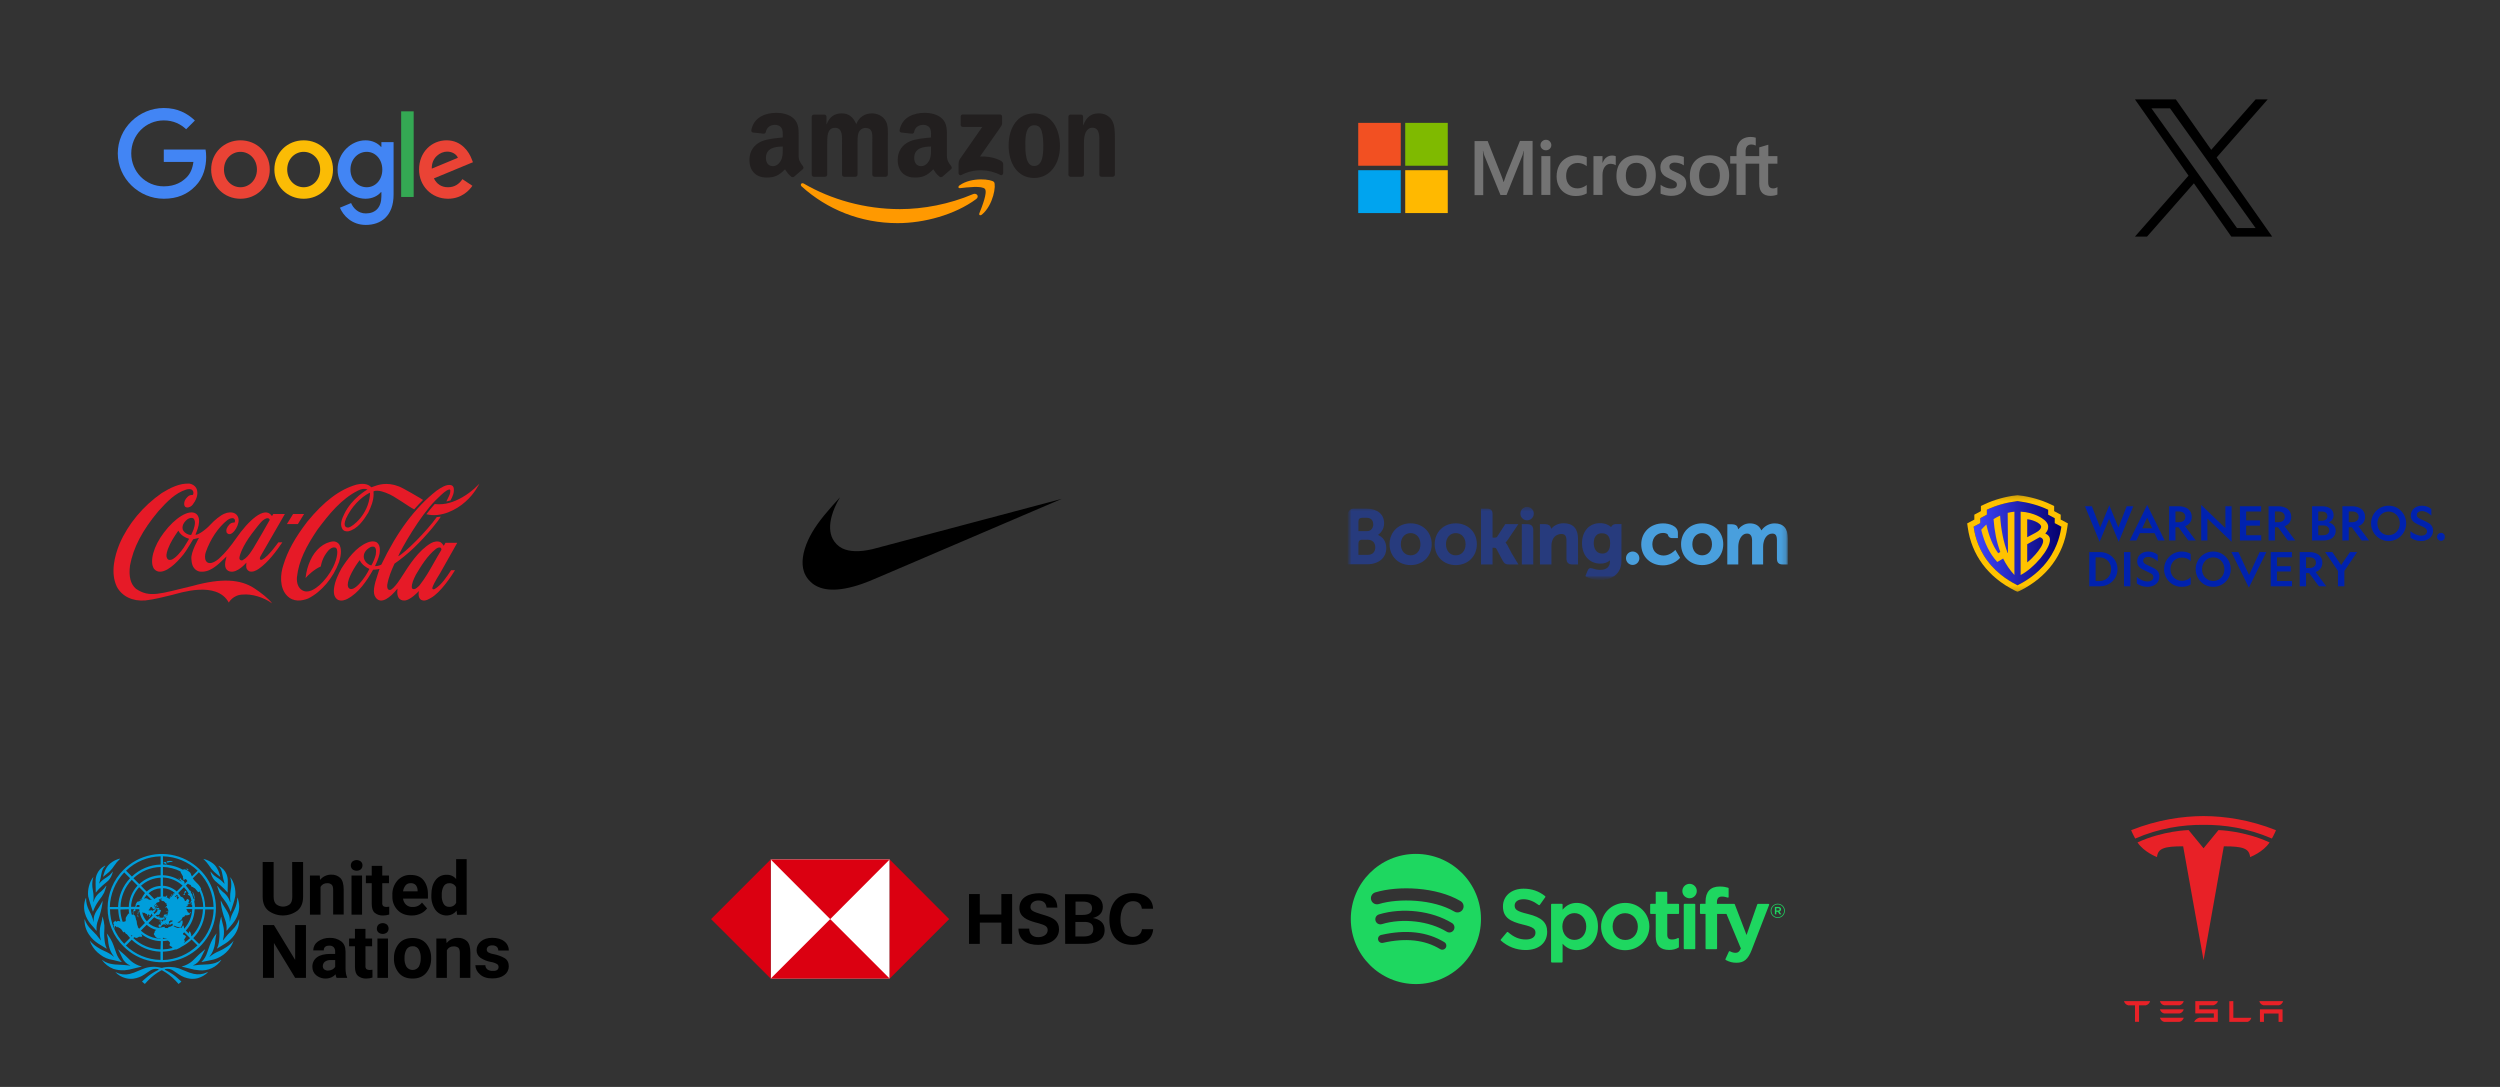 <svg width="506" height="220" viewBox="0 0 506 220" fill="none" xmlns="http://www.w3.org/2000/svg">
<rect x="0" y="0" width="506" height="220" fill="#333333" stroke="none"/>
<g clip-path="url(#clip0_7_1306)">
<path d="M54.601 34.315C54.601 37.719 51.938 40.228 48.669 40.228C45.401 40.228 42.738 37.719 42.738 34.315C42.738 30.886 45.401 28.401 48.669 28.401C51.938 28.401 54.601 30.886 54.601 34.315ZM52.005 34.315C52.005 32.187 50.461 30.732 48.669 30.732C46.878 30.732 45.334 32.187 45.334 34.315C45.334 36.421 46.878 37.898 48.669 37.898C50.461 37.898 52.005 36.418 52.005 34.315Z" fill="#EA4335"/>
<path d="M67.398 34.315C67.398 37.719 64.735 40.228 61.466 40.228C58.198 40.228 55.534 37.719 55.534 34.315C55.534 30.889 58.198 28.401 61.466 28.401C64.735 28.401 67.398 30.886 67.398 34.315ZM64.801 34.315C64.801 32.187 63.258 30.732 61.466 30.732C59.675 30.732 58.131 32.187 58.131 34.315C58.131 36.421 59.675 37.898 61.466 37.898C63.258 37.898 64.801 36.418 64.801 34.315Z" fill="#FBBC05"/>
<path d="M79.662 28.759V39.375C79.662 43.742 77.086 45.525 74.042 45.525C71.176 45.525 69.451 43.608 68.8 42.041L71.061 41.099C71.464 42.062 72.45 43.198 74.039 43.198C75.988 43.198 77.196 41.995 77.196 39.732V38.881H77.105C76.524 39.599 75.404 40.225 73.991 40.225C71.034 40.225 68.326 37.65 68.326 34.336C68.326 30.998 71.034 28.401 73.991 28.401C75.401 28.401 76.521 29.028 77.105 29.724H77.196V28.761H79.662V28.759ZM77.38 34.336C77.38 32.254 75.991 30.732 74.223 30.732C72.431 30.732 70.931 32.254 70.931 34.336C70.931 36.397 72.431 37.898 74.223 37.898C75.991 37.898 77.38 36.397 77.38 34.336Z" fill="#4285F4"/>
<path d="M83.727 22.537V39.865H81.194V22.537H83.727Z" fill="#34A853"/>
<path d="M93.597 36.261L95.612 37.604C94.962 38.567 93.394 40.225 90.685 40.225C87.326 40.225 84.818 37.628 84.818 34.312C84.818 30.796 87.348 28.399 90.395 28.399C93.463 28.399 94.964 30.841 95.455 32.16L95.724 32.832L87.82 36.106C88.425 37.292 89.366 37.898 90.685 37.898C92.008 37.898 92.925 37.247 93.597 36.261ZM87.393 34.133L92.677 31.939C92.386 31.201 91.512 30.686 90.483 30.686C89.163 30.686 87.326 31.851 87.393 34.133Z" fill="#EA4335"/>
<path d="M33.151 32.776V30.268H41.605C41.688 30.705 41.73 31.222 41.73 31.782C41.73 33.664 41.216 35.992 39.557 37.65C37.945 39.329 35.884 40.225 33.154 40.225C28.094 40.225 23.839 36.103 23.839 31.044C23.839 25.983 28.094 21.862 33.154 21.862C35.953 21.862 37.947 22.96 39.446 24.392L37.675 26.162C36.601 25.154 35.145 24.371 33.151 24.371C29.456 24.371 26.566 27.349 26.566 31.044C26.566 34.739 29.456 37.716 33.151 37.716C35.548 37.716 36.913 36.754 37.787 35.88C38.496 35.17 38.963 34.157 39.147 32.774L33.151 32.776Z" fill="#4285F4"/>
</g>
<g clip-path="url(#clip1_7_1306)">
<path d="M197.572 40.297C193.273 43.47 187.043 45.163 181.679 45.163C174.157 45.163 167.386 42.377 162.263 37.742C161.861 37.378 162.221 36.881 162.704 37.165C168.233 40.387 175.069 42.325 182.13 42.325C186.892 42.325 192.13 41.338 196.947 39.29C197.675 38.981 198.283 39.768 197.572 40.297Z" fill="#FF9900"/>
<path d="M199.358 38.249C198.811 37.546 195.726 37.916 194.342 38.081C193.92 38.133 193.855 37.765 194.235 37.501C196.692 35.769 200.723 36.269 201.193 36.849C201.664 37.433 201.071 41.48 198.762 43.412C198.408 43.709 198.07 43.551 198.228 43.157C198.746 41.861 199.909 38.955 199.358 38.249Z" fill="#FF9900"/>
<path d="M194.438 25.274V23.59C194.438 23.335 194.632 23.165 194.863 23.165H202.388C202.63 23.165 202.823 23.339 202.823 23.59V25.032C202.82 25.274 202.617 25.59 202.256 26.09L198.357 31.666C199.806 31.631 201.335 31.847 202.649 32.588C202.945 32.756 203.026 33.001 203.048 33.243V35.04C203.048 35.285 202.778 35.572 202.494 35.423C200.179 34.208 197.104 34.075 194.545 35.436C194.284 35.578 194.01 35.294 194.01 35.049V33.343C194.01 33.069 194.013 32.601 194.287 32.185L198.804 25.696H194.873C194.632 25.696 194.438 25.525 194.438 25.274Z" fill="#221F1F"/>
<path d="M166.989 35.778H164.7C164.481 35.762 164.307 35.597 164.291 35.388V23.619C164.291 23.384 164.488 23.197 164.732 23.197H166.867C167.089 23.206 167.266 23.377 167.282 23.59V25.129H167.324C167.881 23.642 168.928 22.948 170.338 22.948C171.771 22.948 172.666 23.642 173.31 25.129C173.864 23.642 175.123 22.948 176.472 22.948C177.431 22.948 178.481 23.345 179.122 24.235C179.846 25.225 179.698 26.664 179.698 27.925L179.695 35.352C179.695 35.588 179.498 35.778 179.254 35.778H176.968C176.739 35.762 176.555 35.578 176.555 35.352V29.115C176.555 28.618 176.6 27.38 176.491 26.909C176.32 26.119 175.808 25.896 175.145 25.896C174.591 25.896 174.012 26.267 173.777 26.86C173.542 27.454 173.564 28.447 173.564 29.115V35.352C173.564 35.588 173.368 35.778 173.123 35.778H170.837C170.605 35.762 170.425 35.578 170.425 35.352L170.422 29.115C170.422 27.802 170.637 25.87 169.011 25.87C167.366 25.87 167.43 27.754 167.43 29.115V35.352C167.43 35.588 167.234 35.778 166.989 35.778Z" fill="#221F1F"/>
<path d="M209.301 22.948C212.698 22.948 214.536 25.87 214.536 29.586C214.536 33.175 212.505 36.023 209.301 36.023C205.965 36.023 204.149 33.101 204.149 29.46C204.149 25.796 205.988 22.948 209.301 22.948ZM209.32 25.351C207.633 25.351 207.527 27.654 207.527 29.089C207.527 30.527 207.504 33.598 209.301 33.598C211.075 33.598 211.159 31.121 211.159 29.612C211.159 28.618 211.117 27.431 210.818 26.49C210.56 25.67 210.048 25.351 209.32 25.351Z" fill="#221F1F"/>
<path d="M218.941 35.778H216.662C216.433 35.762 216.25 35.578 216.25 35.352L216.246 23.581C216.266 23.364 216.456 23.197 216.687 23.197H218.809C219.009 23.206 219.173 23.342 219.218 23.526V25.325H219.26C219.901 23.716 220.799 22.948 222.38 22.948C223.407 22.948 224.409 23.319 225.053 24.335C225.651 25.277 225.651 26.86 225.651 27.999V35.407C225.626 35.614 225.436 35.778 225.21 35.778H222.915C222.705 35.762 222.531 35.607 222.509 35.407V29.015C222.509 27.728 222.657 25.845 221.076 25.845C220.519 25.845 220.007 26.219 219.753 26.786C219.431 27.506 219.389 28.221 219.389 29.015V35.352C219.386 35.588 219.186 35.778 218.941 35.778Z" fill="#221F1F"/>
<path d="M188.44 30.157V29.66C186.785 29.66 185.037 30.015 185.037 31.969C185.037 32.959 185.549 33.63 186.428 33.63C187.072 33.63 187.648 33.233 188.012 32.588C188.463 31.795 188.44 31.05 188.44 30.157ZM190.749 35.746C190.598 35.881 190.379 35.891 190.208 35.801C189.448 35.169 189.313 34.875 188.894 34.272C187.639 35.556 186.75 35.939 185.121 35.939C183.195 35.939 181.695 34.749 181.695 32.366C181.695 30.505 182.703 29.238 184.135 28.618C185.378 28.07 187.114 27.973 188.44 27.822V27.525C188.44 26.98 188.482 26.335 188.163 25.864C187.883 25.442 187.349 25.267 186.879 25.267C186.006 25.267 185.227 25.716 185.037 26.645C184.998 26.851 184.847 27.054 184.641 27.064L182.419 26.825C182.233 26.783 182.026 26.632 182.078 26.345C182.59 23.648 185.021 22.836 187.197 22.836C188.312 22.836 189.767 23.132 190.646 23.977C191.76 25.019 191.654 26.409 191.654 27.922V31.495C191.654 32.569 192.098 33.04 192.517 33.62C192.665 33.827 192.697 34.075 192.51 34.23C192.043 34.62 191.213 35.346 190.755 35.752L190.749 35.746Z" fill="#221F1F"/>
<path d="M158.428 30.157V29.66C156.773 29.66 155.025 30.015 155.025 31.969C155.025 32.959 155.537 33.63 156.416 33.63C157.06 33.63 157.636 33.234 158 32.589C158.451 31.795 158.428 31.05 158.428 30.157ZM160.737 35.746C160.586 35.882 160.367 35.891 160.196 35.801C159.436 35.169 159.301 34.875 158.882 34.272C157.627 35.556 156.738 35.94 155.109 35.94C153.183 35.94 151.683 34.749 151.683 32.366C151.683 30.505 152.691 29.238 154.123 28.618C155.366 28.07 157.102 27.973 158.428 27.822V27.525C158.428 26.98 158.47 26.335 158.151 25.864C157.871 25.442 157.337 25.267 156.867 25.267C155.994 25.267 155.215 25.716 155.025 26.645C154.986 26.851 154.835 27.054 154.629 27.064L152.407 26.825C152.22 26.783 152.014 26.632 152.066 26.345C152.578 23.648 155.009 22.836 157.185 22.836C158.299 22.836 159.755 23.132 160.634 23.977C161.748 25.019 161.642 26.409 161.642 27.922V31.495C161.642 32.569 162.086 33.04 162.505 33.621C162.653 33.827 162.685 34.075 162.498 34.23C162.031 34.62 161.2 35.346 160.743 35.752L160.737 35.746Z" fill="#221F1F"/>
</g>
<g clip-path="url(#clip2_7_1306)">
<path d="M304.857 35.387L304.352 36.831H304.309C304.225 36.505 304.071 36.01 303.818 35.416L301.106 28.55H298.451V39.492H300.207V32.74C300.207 32.316 300.207 31.834 300.193 31.24C300.179 30.942 300.151 30.716 300.137 30.546H300.179C300.263 30.971 300.362 31.282 300.432 31.48L303.691 39.464H304.928L308.159 31.41C308.229 31.226 308.299 30.858 308.37 30.546H308.412C308.37 31.353 308.342 32.075 308.328 32.514V39.45H310.196V28.522H307.639L304.857 35.387ZM311.966 31.608H313.793V39.45H311.966V31.608ZM312.893 28.295C312.584 28.295 312.332 28.409 312.121 28.607C311.91 28.805 311.798 29.06 311.798 29.371C311.798 29.669 311.91 29.923 312.121 30.122C312.332 30.32 312.584 30.419 312.893 30.419C313.203 30.419 313.47 30.305 313.666 30.122C313.877 29.923 313.989 29.669 313.989 29.371C313.989 29.074 313.877 28.819 313.666 28.607C313.484 28.409 313.217 28.295 312.893 28.295ZM320.269 31.537C319.932 31.466 319.581 31.424 319.244 31.424C318.415 31.424 317.656 31.608 317.024 31.976C316.392 32.344 315.886 32.853 315.563 33.49C315.226 34.142 315.057 34.892 315.057 35.755C315.057 36.505 315.226 37.171 315.549 37.779C315.872 38.374 316.322 38.855 316.926 39.181C317.502 39.507 318.176 39.676 318.935 39.676C319.806 39.676 320.55 39.492 321.14 39.153L321.154 39.138V37.44L321.084 37.496C320.817 37.695 320.508 37.864 320.199 37.964C319.876 38.077 319.581 38.133 319.328 38.133C318.597 38.133 318.021 37.921 317.614 37.454C317.193 37.001 316.982 36.378 316.982 35.6C316.982 34.793 317.193 34.156 317.628 33.689C318.064 33.221 318.64 32.981 319.342 32.981C319.932 32.981 320.536 33.179 321.084 33.575L321.154 33.632V31.834L321.14 31.82C320.902 31.721 320.635 31.608 320.269 31.537ZM326.296 31.48C325.847 31.48 325.425 31.622 325.06 31.919C324.751 32.174 324.54 32.542 324.358 32.981H324.344V31.608H322.517V39.45H324.344V35.444C324.344 34.764 324.484 34.198 324.793 33.788C325.102 33.363 325.496 33.151 325.973 33.151C326.142 33.151 326.31 33.193 326.521 33.221C326.718 33.278 326.858 33.335 326.957 33.406L327.027 33.462V31.622L326.985 31.608C326.858 31.523 326.606 31.48 326.296 31.48ZM331.27 31.438C329.991 31.438 328.966 31.82 328.249 32.57C327.519 33.321 327.167 34.354 327.167 35.656C327.167 36.874 327.533 37.864 328.235 38.586C328.938 39.294 329.893 39.662 331.087 39.662C332.338 39.662 333.335 39.28 334.052 38.516C334.782 37.751 335.133 36.732 335.133 35.472C335.133 34.227 334.796 33.236 334.108 32.514C333.447 31.792 332.478 31.438 331.27 31.438ZM332.731 37.468C332.394 37.907 331.86 38.119 331.2 38.119C330.539 38.119 330.005 37.907 329.626 37.44C329.247 37.001 329.064 36.364 329.064 35.557C329.064 34.722 329.261 34.085 329.626 33.632C330.005 33.179 330.525 32.953 331.186 32.953C331.832 32.953 332.338 33.165 332.703 33.604C333.068 34.042 333.265 34.679 333.265 35.515C333.237 36.364 333.082 37.029 332.731 37.468ZM339.208 34.864C338.632 34.623 338.266 34.439 338.098 34.283C337.957 34.142 337.887 33.943 337.887 33.689C337.887 33.476 337.971 33.264 338.182 33.122C338.393 32.981 338.632 32.91 338.983 32.91C339.292 32.91 339.615 32.967 339.924 33.052C340.233 33.137 340.514 33.264 340.739 33.434L340.809 33.49V31.764L340.767 31.749C340.556 31.664 340.275 31.579 339.938 31.509C339.601 31.452 339.292 31.424 339.039 31.424C338.168 31.424 337.451 31.636 336.89 32.103C336.328 32.542 336.061 33.137 336.061 33.83C336.061 34.198 336.117 34.524 336.243 34.793C336.37 35.062 336.552 35.316 336.805 35.529C337.058 35.727 337.423 35.953 337.929 36.166C338.351 36.35 338.674 36.491 338.87 36.605C339.067 36.718 339.194 36.845 339.292 36.944C339.362 37.058 339.404 37.199 339.404 37.383C339.404 37.907 339.011 38.162 338.21 38.162C337.901 38.162 337.578 38.105 337.199 37.978C336.819 37.85 336.468 37.666 336.173 37.454L336.103 37.397V39.195L336.145 39.209C336.412 39.337 336.735 39.422 337.128 39.521C337.522 39.591 337.873 39.648 338.182 39.648C339.123 39.648 339.896 39.436 340.444 38.969C341.006 38.516 341.301 37.935 341.301 37.185C341.301 36.661 341.16 36.194 340.851 35.84C340.444 35.501 339.938 35.147 339.208 34.864ZM346.12 31.438C344.841 31.438 343.816 31.82 343.099 32.57C342.383 33.321 342.017 34.354 342.017 35.656C342.017 36.874 342.383 37.864 343.085 38.586C343.788 39.294 344.743 39.662 345.937 39.662C347.188 39.662 348.185 39.28 348.902 38.516C349.632 37.751 349.983 36.732 349.983 35.472C349.983 34.227 349.646 33.236 348.958 32.514C348.297 31.792 347.328 31.438 346.12 31.438ZM347.567 37.468C347.23 37.907 346.696 38.119 346.036 38.119C345.361 38.119 344.841 37.907 344.462 37.44C344.083 37.001 343.9 36.364 343.9 35.557C343.9 34.722 344.097 34.085 344.462 33.632C344.841 33.179 345.361 32.953 346.022 32.953C346.654 32.953 347.174 33.165 347.539 33.604C347.904 34.042 348.101 34.679 348.101 35.515C348.101 36.364 347.918 37.029 347.567 37.468ZM359.748 33.122V31.608H357.907V29.286L357.851 29.3L356.109 29.824L356.067 29.838V31.608H353.313V30.617C353.313 30.164 353.425 29.81 353.622 29.584C353.819 29.357 354.114 29.244 354.479 29.244C354.732 29.244 354.999 29.3 355.294 29.428L355.364 29.47V27.871L355.322 27.857C355.069 27.772 354.732 27.715 354.296 27.715C353.749 27.715 353.271 27.843 352.835 28.055C352.4 28.295 352.077 28.621 351.838 29.06C351.599 29.485 351.473 29.966 351.473 30.518V31.608H350.194V33.108H351.473V39.45H353.313V33.122H356.067V37.157C356.067 38.813 356.839 39.648 358.385 39.648C358.638 39.648 358.905 39.606 359.157 39.563C359.424 39.507 359.621 39.436 359.734 39.379L359.748 39.365V37.85L359.677 37.907C359.565 37.978 359.467 38.034 359.298 38.077C359.157 38.119 359.031 38.133 358.933 38.133C358.567 38.133 358.315 38.048 358.132 37.836C357.963 37.638 357.879 37.312 357.879 36.831V33.122H359.748Z" fill="#737373"/>
<path d="M274.905 24.87H283.517V33.547H274.905V24.87Z" fill="#F25022"/>
<path d="M284.416 24.87H293.028V33.547H284.416V24.87Z" fill="#7FBA00"/>
<path d="M274.905 34.453H283.517V43.13H274.905V34.453Z" fill="#00A4EF"/>
<path d="M284.416 34.453H293.028V43.13H284.416V34.453Z" fill="#FFB900"/>
</g>
<g clip-path="url(#clip3_7_1306)">
<path d="M448.645 31.875L458.985 20.114H456.536L447.553 30.324L440.385 20.114H432.114L442.957 35.554L432.114 47.886H434.564L444.043 37.102L451.615 47.886H459.886M435.448 21.922H439.211L456.534 46.167H452.77" fill="black"/>
</g>
<path d="M51.41 119.029C48.654 117.254 44.915 116.942 38.883 118.615C32.454 120.126 30.31 121.095 27.495 119.151C26.413 118.195 26.025 116.658 26.315 114.442C26.986 110.831 28.801 107.356 32.025 103.501C33.825 101.496 35.494 99.775 37.698 99.084C39.387 98.65 39.229 99.978 39.025 100.168C38.809 100.168 38.447 100.202 38.167 100.384C37.94 100.561 37.316 101.13 37.282 101.895C37.234 103.067 38.447 102.823 38.97 102.18C39.534 101.455 40.367 100.066 39.712 98.772C39.437 98.311 38.962 97.993 38.373 97.885C36.354 97.769 34.475 98.731 32.74 99.795C28.946 102.431 25.911 106.082 24.194 110.08C23.204 112.491 22.309 115.946 23.651 118.758C24.689 120.709 26.845 121.745 29.416 121.529C31.22 121.339 33.401 120.756 34.867 120.404C36.334 120.052 43.843 117.471 46.31 121.963C46.31 121.963 47.13 120.37 49.18 120.336C50.866 120.181 53.297 120.824 55.068 122.125C54.478 121.238 52.806 119.93 51.41 119.029Z" fill="#E61A27"/>
<path d="M39.649 103.955C38.245 103.033 35.422 104.795 33.161 107.816C31.094 110.527 30.201 113.677 31.173 115.133C32.618 116.847 35.301 114.354 36.442 113.02L36.589 112.864C37.365 112.03 37.964 111.028 38.544 110.065C38.544 110.065 39.078 109.185 39.103 109.144C39.432 109.083 39.829 108.988 40.277 108.86C40.27 108.88 38.565 111.746 38.739 113.168C38.793 113.602 38.752 115.187 40.3 115.668C42.363 116.014 44.01 114.415 45.463 112.992C45.463 112.992 45.711 112.755 45.851 112.62C45.815 112.762 45.769 112.951 45.769 112.951C45.165 115.051 45.979 115.492 46.489 115.655C48.028 116.102 49.866 113.866 49.872 113.866C49.824 114.571 49.685 115.153 50.428 115.621C51.128 115.872 51.837 115.489 52.377 115.13C54.318 113.762 55.882 111.62 57.146 109.768H56.34C56.33 109.768 54.351 112.637 53.066 113.26C53.064 113.26 52.83 113.38 52.696 113.285C52.529 113.143 52.594 112.847 52.697 112.638C52.704 112.624 57.66 104.029 57.66 104.029H55.32C55.32 104.029 55.064 104.442 55.043 104.47C55.028 104.456 54.99 104.385 54.964 104.351C53.514 102.346 50.232 105.43 47.76 109.007C46.809 110.382 45.597 111.931 44.341 113.049C44.341 113.049 42.48 114.755 41.685 113.529C41.394 113.014 41.483 112.261 41.647 111.767C42.573 109.131 44.169 106.74 45.984 105.296C46.496 104.897 47.053 104.781 47.33 104.951C47.593 105.107 47.636 105.493 47.469 105.757C47.046 105.744 46.708 105.872 46.432 106.157C45.89 106.726 45.701 107.275 45.874 107.79C46.712 108.982 48.383 106.624 48.302 105.188C48.273 104.673 47.998 104.185 47.588 103.948C46.977 103.582 46.045 103.677 45.442 103.969C44.634 104.273 43.356 105.337 42.609 106.163C41.67 107.2 40.059 108.352 39.555 108.223C39.72 107.782 41.081 104.998 39.649 103.955ZM50.93 108.074C51.385 107.444 52.71 105.757 53.033 105.472C54.119 104.517 54.553 104.937 54.591 105.235C53.577 107.051 52.38 109.131 51.255 111.001C51.258 110.994 50.904 111.536 50.904 111.536C50.407 112.294 49.906 112.945 49.09 113.399C48.974 113.433 48.782 113.446 48.654 113.351C48.501 113.25 48.44 113.08 48.458 112.904C48.507 112.322 49.099 110.54 50.93 108.074ZM38.201 109.165C38.201 109.165 38.18 109.226 38.17 109.246C38.168 109.246 37.15 110.905 37.15 110.905C36.536 111.725 35.769 112.755 34.811 113.25C34.526 113.344 34.134 113.406 33.934 113.155C33.509 112.647 33.728 111.942 33.906 111.373L33.969 111.17C34.478 109.788 35.286 108.568 36.073 107.437C36.083 107.43 36.105 107.424 36.112 107.424C36.114 107.43 36.118 107.43 36.119 107.444C36.612 108.392 37.538 108.832 38.23 109.036C38.234 109.036 38.239 109.043 38.239 109.056C38.239 109.077 38.228 109.104 38.201 109.165ZM39.165 107.207C39.16 107.22 38.712 108.25 38.712 108.25C38.647 108.304 38.544 108.277 38.426 108.25L38.225 108.216C37.593 108.02 37.115 107.6 36.968 107.098C36.766 106.123 37.599 105.357 37.966 105.08C38.318 104.835 38.866 104.707 39.184 104.958C39.38 105.188 39.455 105.486 39.455 105.811C39.455 106.252 39.319 106.746 39.165 107.207ZM68.745 110.35C68.519 109.862 67.984 109.551 67.413 109.585C65.559 109.754 63.746 111.278 62.794 113.466C62.295 114.591 62.022 115.519 61.844 116.996C62.42 116.332 63.596 115.242 64.93 114.645C64.93 114.645 65.111 113.23 66.037 111.969C66.387 111.448 67.088 110.608 67.876 110.831C68.563 111.061 68.322 112.965 67.407 114.808C66.731 116.163 65.696 117.518 64.649 118.453C63.723 119.239 62.353 120.187 61.155 119.456C60.4 119.009 60.015 118.073 60.096 116.868C60.457 113.446 62.014 110.533 64.243 107.214C66.541 104.131 69.074 100.967 72.487 99.28C73.183 98.928 73.827 98.846 74.385 99.063C74.385 99.063 71.181 100.825 69.654 104.083C69.266 104.91 68.725 106.028 69.27 107.017C69.554 107.532 70.059 107.572 70.465 107.545C72.337 107.112 73.546 105.364 74.534 103.765C75.107 102.552 75.616 101.346 75.616 100.005C75.616 99.842 75.608 99.626 75.594 99.463C76.488 98.989 78.322 99.829 78.322 99.829C79.755 100.303 82.806 102.641 83.835 103.088C84.337 102.505 85.162 101.624 85.627 101.184L84.954 100.771C83.877 100.113 82.74 99.49 81.62 98.874C79.076 97.485 77.005 97.973 75.951 98.352C75.537 98.501 75.159 98.63 75.159 98.63C74.377 97.776 73.094 97.857 72.149 98.088C68.75 99.063 65.595 101.441 62.212 105.567C59.724 108.799 58.182 111.59 57.359 114.347C56.726 116.204 56.533 118.934 58.08 120.553C59.395 121.928 61.139 121.63 62.371 121.136C65.04 119.822 67.438 116.99 68.633 113.731C68.922 112.762 69.242 111.394 68.745 110.35ZM74.881 100.141C74.528 104.192 71.379 106.57 70.6 106.76C70.127 106.854 69.322 106.644 70.041 104.944C71.1 102.654 72.909 100.71 74.849 99.714C74.897 99.883 74.895 99.991 74.881 100.141ZM93.562 100.655C91.868 101.617 90.112 102.241 87.987 102.024C87.397 102.688 86.824 103.372 86.295 104.077C89.279 104.835 92.442 103.149 94.206 101.543C96.072 99.924 97.028 97.885 97.028 97.885C97.028 97.885 95.63 99.483 93.562 100.655ZM61.548 104.029H59.326L58.073 106.066H60.295L61.548 104.029Z" fill="#E61A27"/>
<path d="M87.978 119.217C87.739 119.38 87.403 119.255 87.529 118.882C87.841 117.934 89.084 116.001 89.084 116.001L92.546 109.861H90.175C90.062 110.046 89.821 110.471 89.821 110.471C89.712 110.289 89.383 109.882 89.248 109.795C88.669 109.428 87.819 109.602 87.233 109.933C84.683 111.424 82.823 114.369 81.356 116.666C81.356 116.666 79.812 119.219 78.955 119.409C78.286 119.463 78.355 118.562 78.384 118.352C78.643 116.834 79.244 115.391 79.849 114.083C81.08 113.23 82.485 112.112 83.763 110.886C86.534 108.237 88.87 105.235 89.212 104.565C89.212 104.565 88.842 104.639 88.406 104.653C86.274 107.627 81.91 111.949 80.588 112.593C81.174 111.183 84.96 104.456 88.181 101.238L88.688 100.75C89.472 99.985 90.285 99.199 90.918 99.07C90.984 99.063 91.07 99.07 91.145 99.226C91.173 99.822 90.951 100.263 90.697 100.764L90.34 101.496C90.34 101.496 90.845 101.401 91.177 101.292C91.562 100.568 91.989 99.754 91.832 98.786C91.779 98.474 91.553 98.237 91.258 98.183C90.297 98 89.25 98.711 88.407 99.287L88.373 99.307C84.041 102.701 80.382 107.593 77.184 114.273C76.952 114.449 76.056 114.659 75.904 114.557C76.22 113.907 76.618 113.033 76.817 112.085C76.851 111.813 76.883 111.536 76.883 111.265C76.883 110.682 76.743 110.133 76.221 109.754C75.609 109.449 74.852 109.592 74.341 109.822C72.055 110.77 70.346 113.114 69.113 115.045C68.45 116.272 67.788 117.585 67.605 119.09C67.476 120.268 67.739 121.027 68.409 121.407C69.098 121.759 69.966 121.393 70.306 121.217C72.623 119.997 74.241 117.552 75.517 115.316C75.567 115.309 76.264 115.289 76.791 115.153C76.798 115.153 76.801 115.153 76.812 115.16C76.782 115.262 76.51 116.075 76.51 116.075C75.701 118.446 75.328 120.058 76.091 121.013C77.183 122.362 78.99 120.966 80.459 119.123C80.144 121.332 81.288 121.677 82.161 121.508C83.163 121.237 84.28 120.167 84.798 119.618C84.632 120.261 84.677 121.413 85.589 121.528C86.214 121.644 86.681 121.304 87.223 121.013C89.164 119.956 91.487 116.434 92.091 115.415H91.3C90.442 116.712 89.351 118.411 87.978 119.217ZM70.554 118.982C70.431 118.798 70.39 118.599 70.386 118.382C70.363 117.054 71.792 114.675 72.801 113.379H72.803C73.225 114.305 74.183 114.9 74.761 115.15C74.043 116.749 71.581 120.174 70.554 118.982ZM75.166 114.436C75.098 114.483 73.891 114.077 73.657 112.959C73.459 111.996 74.122 111.244 74.763 110.865C75.038 110.648 75.453 110.574 75.757 110.682C76.039 110.872 76.116 111.211 76.116 111.576C76.116 111.8 76.086 112.031 76.06 112.241L76.054 112.288C75.852 113.039 75.553 113.761 75.166 114.436ZM84.849 118.555C84.848 118.555 84.62 118.758 84.62 118.758C84.294 119.049 83.959 119.361 83.554 119.205C83.442 119.164 83.364 119.015 83.345 118.9C83.327 118.067 83.702 117.294 84.066 116.542L84.159 116.346C85.206 114.598 86.423 112.539 88.21 111.109C88.511 110.892 88.838 110.709 89.183 110.852C89.262 110.926 89.354 111.055 89.354 111.184C89.354 111.224 89.318 111.333 89.297 111.366C88.798 112.173 88.323 113.02 87.861 113.833C86.957 115.438 86.02 117.098 84.849 118.555Z" fill="#E61A27"/>
<g clip-path="url(#clip4_7_1306)">
<path d="M168.225 119.34C166.662 119.278 165.383 118.85 164.383 118.056C164.192 117.904 163.737 117.449 163.585 117.257C163.179 116.747 162.904 116.251 162.72 115.701C162.154 114.006 162.445 111.782 163.553 109.342C164.501 107.252 165.964 105.18 168.517 102.31C168.893 101.887 170.013 100.652 170.02 100.652C170.023 100.652 169.961 100.758 169.885 100.887C169.221 101.998 168.653 103.308 168.344 104.442C167.847 106.261 167.907 107.822 168.519 109.032C168.942 109.866 169.666 110.589 170.481 110.988C171.907 111.687 173.995 111.745 176.545 111.157C176.721 111.117 185.421 108.807 195.879 106.025C206.336 103.243 214.894 100.968 214.895 100.97C214.898 100.972 190.599 111.37 177.985 116.764C175.987 117.618 175.453 117.834 174.514 118.164C172.113 119.007 169.963 119.409 168.225 119.34Z" fill="black"/>
</g>
<g clip-path="url(#clip5_7_1306)">
<mask id="mask0_7_1306" style="mask-type:luminance" maskUnits="userSpaceOnUse" x="272" y="102" width="90" height="16">
<path d="M272.779 102.299H361.907V117.422H272.779V102.299Z" fill="white"/>
</mask>
<g mask="url(#mask0_7_1306)">
<mask id="mask1_7_1306" style="mask-type:luminance" maskUnits="userSpaceOnUse" x="272" y="102" width="90" height="16">
<path d="M272.779 117.422H361.907V102.299H272.779V117.422Z" fill="white"/>
</mask>
<g mask="url(#mask1_7_1306)">
<path d="M307.73 103.955C307.73 103.204 308.336 102.597 309.082 102.597C309.83 102.597 310.439 103.204 310.439 103.955C310.439 104.705 309.83 105.312 309.082 105.312C308.336 105.312 307.73 104.705 307.73 103.955Z" fill="#273B7D"/>
<path d="M329.099 112.986C329.099 112.235 329.705 111.628 330.451 111.628C331.199 111.628 331.807 112.235 331.807 112.986C331.807 113.735 331.199 114.344 330.451 114.344C329.705 114.344 329.099 113.735 329.099 112.986Z" fill="#499FDD"/>
<path d="M285.503 112.4C284.337 112.4 283.526 111.473 283.526 110.149C283.526 108.826 284.337 107.9 285.503 107.9C286.676 107.9 287.496 108.826 287.496 110.149C287.496 111.494 286.694 112.4 285.503 112.4ZM285.503 105.923C283.036 105.923 281.245 107.701 281.245 110.149C281.245 112.598 283.036 114.376 285.503 114.376C287.98 114.376 289.779 112.598 289.779 110.149C289.779 107.701 287.98 105.923 285.503 105.923Z" fill="#273B7D"/>
<path d="M305.108 110.361C305.012 110.18 304.902 110.027 304.785 109.906L304.71 109.827L304.789 109.752C304.902 109.632 305.018 109.491 305.129 109.327L307.307 106.089H304.663L303.027 108.622C302.935 108.757 302.748 108.826 302.468 108.826H302.095V104.039C302.095 103.081 301.498 102.951 300.854 102.951H299.75L299.752 114.251H302.095V110.861H302.314C302.581 110.861 302.763 110.892 302.846 111.037L304.139 113.476C304.5 114.138 304.859 114.251 305.536 114.251H307.331L305.994 112.04L305.108 110.361Z" fill="#273B7D"/>
<path d="M316.479 105.905C315.288 105.905 314.527 106.434 314.101 106.882L313.959 107.025L313.909 106.83C313.784 106.35 313.362 106.087 312.727 106.087H311.677L311.684 114.248H314.01V110.487C314.01 110.119 314.058 109.8 314.155 109.508C314.414 108.627 315.137 108.079 316.04 108.079C316.766 108.079 317.05 108.462 317.05 109.453V113.008C317.05 113.853 317.441 114.248 318.287 114.248H319.394L319.39 109.057C319.39 106.995 318.383 105.905 316.479 105.905Z" fill="#273B7D"/>
<path d="M309.113 106.09H308.01L308.018 112.401L308.017 114.25H309.194C309.209 114.25 309.221 114.252 309.236 114.252L309.784 114.25H310.33V114.247H310.333L310.338 107.329C310.338 106.495 309.938 106.09 309.113 106.09Z" fill="#273B7D"/>
<path d="M294.642 112.399C293.475 112.399 292.663 111.473 292.663 110.149C292.663 108.826 293.475 107.9 294.642 107.9C295.812 107.9 296.634 108.826 296.634 110.149C296.634 111.494 295.832 112.399 294.642 112.399ZM294.642 105.923C292.171 105.923 290.38 107.701 290.38 110.149C290.38 112.598 292.171 114.376 294.642 114.376C297.116 114.376 298.917 112.598 298.917 110.149C298.917 107.701 297.116 105.923 294.642 105.923Z" fill="#273B7D"/>
</g>
</g>
<mask id="mask2_7_1306" style="mask-type:luminance" maskUnits="userSpaceOnUse" x="272" y="102" width="90" height="16">
<path d="M272.779 102.299H361.907V117.422H272.779V102.299Z" fill="white"/>
</mask>
<g mask="url(#mask2_7_1306)">
<mask id="mask3_7_1306" style="mask-type:luminance" maskUnits="userSpaceOnUse" x="272" y="102" width="90" height="16">
<path d="M272.779 102.597H361.888V117.403H272.779V102.597Z" fill="white"/>
</mask>
<g mask="url(#mask3_7_1306)">
<mask id="mask4_7_1306" style="mask-type:luminance" maskUnits="userSpaceOnUse" x="272" y="102" width="90" height="16">
<path d="M272.779 117.422H361.907V102.3H272.779V117.422Z" fill="white"/>
</mask>
<g mask="url(#mask4_7_1306)">
<path d="M344.51 112.4C343.344 112.4 342.531 111.473 342.531 110.15C342.531 108.826 343.344 107.901 344.51 107.901C345.681 107.901 346.503 108.826 346.503 110.15C346.503 111.494 345.7 112.4 344.51 112.4ZM344.51 105.923C342.04 105.923 340.249 107.701 340.249 110.15C340.249 112.598 342.04 114.376 344.51 114.376C346.984 114.376 348.785 112.598 348.785 110.15C348.785 107.701 346.984 105.923 344.51 105.923Z" fill="#499FDD"/>
<path d="M324.295 112.041C323.023 112.041 322.571 110.931 322.571 109.891C322.571 109.433 322.686 107.939 324.173 107.939C324.912 107.939 325.896 108.151 325.896 109.968C325.896 111.681 325.025 112.041 324.295 112.041ZM327.104 106.068C326.663 106.068 326.323 106.244 326.153 106.566L326.088 106.691L325.981 106.597C325.605 106.272 324.932 105.887 323.838 105.887C321.663 105.887 320.198 107.521 320.198 109.952C320.198 112.381 321.714 114.078 323.882 114.078C324.623 114.078 325.208 113.905 325.672 113.554L325.852 113.419V113.646C325.852 114.736 325.147 115.337 323.869 115.337C323.248 115.337 322.682 115.186 322.304 115.049C321.811 114.9 321.521 115.023 321.321 115.519L321.137 115.975L320.875 116.643L321.037 116.729C321.855 117.163 322.92 117.422 323.882 117.422C325.863 117.422 328.177 116.408 328.177 113.554L328.185 106.068H327.104Z" fill="#273B7D"/>
</g>
</g>
</g>
<mask id="mask5_7_1306" style="mask-type:luminance" maskUnits="userSpaceOnUse" x="272" y="102" width="90" height="16">
<path d="M272.779 102.299H361.907V117.422H272.779V102.299Z" fill="white"/>
</mask>
<g mask="url(#mask5_7_1306)">
<mask id="mask6_7_1306" style="mask-type:luminance" maskUnits="userSpaceOnUse" x="272" y="102" width="90" height="16">
<path d="M272.779 117.422H361.907V102.299H272.779V117.422Z" fill="white"/>
</mask>
<g mask="url(#mask6_7_1306)">
<path d="M276.839 112.306L274.945 112.304V110.04C274.945 109.556 275.132 109.304 275.547 109.246H276.839C277.761 109.246 278.356 109.828 278.357 110.768C278.356 111.734 277.775 112.305 276.839 112.306ZM274.945 106.198V105.602C274.945 105.08 275.166 104.832 275.65 104.8H276.619C277.45 104.8 277.948 105.298 277.948 106.13C277.948 106.765 277.607 107.505 276.649 107.505H274.945V106.198ZM279.257 108.458L278.915 108.265L279.214 108.01C279.561 107.711 280.144 107.039 280.144 105.878C280.144 104.102 278.766 102.955 276.634 102.955H274.201L273.924 102.955C273.291 102.978 272.786 103.492 272.778 104.128V114.21H273.895C273.898 114.211 273.899 114.21 273.9 114.211L276.682 114.21C279.053 114.21 280.583 112.92 280.583 110.921C280.583 109.845 280.089 108.925 279.257 108.458Z" fill="#273B7D"/>
<path d="M359.178 105.931C358.213 105.931 357.28 106.383 356.681 107.141L356.512 107.355L356.38 107.116C355.949 106.33 355.207 105.931 354.176 105.931C353.095 105.931 352.37 106.534 352.033 106.893L351.812 107.132L351.727 106.818C351.604 106.366 351.202 106.117 350.592 106.117H349.614L349.605 114.247H351.827V110.658C351.827 110.344 351.866 110.033 351.944 109.707C352.157 108.84 352.74 107.907 353.719 108.001C354.324 108.059 354.619 108.525 354.619 109.427V114.247H356.856V110.658C356.856 110.265 356.893 109.971 356.981 109.676C357.161 108.848 357.77 107.999 358.715 107.999C359.399 107.999 359.652 108.387 359.652 109.427V113.058C359.652 113.88 360.019 114.247 360.839 114.247H361.885L361.887 109.057C361.887 106.983 360.975 105.931 359.178 105.931Z" fill="#499FDD"/>
<path d="M338.963 111.424C338.956 111.432 338 112.44 336.741 112.44C335.595 112.44 334.436 111.737 334.436 110.166C334.436 108.81 335.334 107.862 336.62 107.862C337.038 107.862 337.513 108.011 337.587 108.263L337.598 108.305C337.769 108.876 338.288 108.906 338.39 108.906L339.607 108.908V107.844C339.607 106.44 337.822 105.931 336.62 105.931C334.051 105.931 332.187 107.72 332.187 110.183C332.187 112.645 334.031 114.431 336.573 114.431C338.779 114.431 339.978 112.981 339.99 112.967L340.054 112.888L339.09 111.289L338.963 111.424Z" fill="#499FDD"/>
</g>
</g>
</g>
<g clip-path="url(#clip6_7_1306)">
<mask id="mask7_7_1306" style="mask-type:luminance" maskUnits="userSpaceOnUse" x="397" y="100" width="98" height="20">
<path d="M495 100.2H397V119.8H495V100.2Z" fill="white"/>
</mask>
<g mask="url(#mask7_7_1306)">
<path d="M424.952 109.671L421.998 102.466H423.39L425.076 106.766L426.925 102.266L428.765 106.766L430.442 102.466H431.776L428.831 109.671L426.887 105.029L424.952 109.671Z" fill="#0022AF"/>
<path d="M438.131 109.395H436.778L436.073 107.905H433.109L432.404 109.395H431.041L434.586 102.19L438.131 109.395ZM433.576 106.918H435.606L434.586 104.772L433.576 106.918Z" fill="#0022AF"/>
<path d="M440.312 109.395H439.025V102.466H440.989C442.523 102.466 443.619 103.254 443.619 104.611C443.619 105.551 443.095 106.196 442.256 106.509L444.419 109.395H442.923L440.931 106.718H440.312L440.312 109.395ZM440.312 105.693H440.989C441.78 105.693 442.313 105.304 442.313 104.611C442.313 103.908 441.78 103.519 440.989 103.519H440.312V105.693Z" fill="#0022AF"/>
<path d="M460.445 109.395H459.158V102.466H461.121C462.656 102.466 463.752 103.254 463.752 104.611C463.752 105.551 463.227 106.196 462.389 106.509L464.552 109.395H463.056L461.064 106.718H460.445L460.445 109.395ZM460.445 105.693H461.122C461.913 105.693 462.446 105.304 462.446 104.611C462.446 103.908 461.913 103.519 461.122 103.519H460.445V105.693Z" fill="#0022AF"/>
<path d="M450.42 102.464H451.678V109.659L446.779 104.96V109.393H445.521V102.198L450.42 106.897V102.464Z" fill="#0022AF"/>
<path d="M453.365 102.466H457.654V103.529H454.623V105.323H457.416V106.396H454.623V108.332H457.673V109.395H453.365L453.365 102.466Z" fill="#0022AF"/>
<path d="M467.955 102.466H469.956C471.51 102.466 472.32 103.187 472.32 104.298C472.32 105.01 471.881 105.513 471.348 105.741C472.139 105.949 472.749 106.547 472.749 107.421C472.749 108.645 471.796 109.395 470.29 109.395H467.955L467.955 102.466ZM469.88 105.399C470.604 105.399 471.062 105.076 471.062 104.468C471.062 103.851 470.605 103.529 469.88 103.529H469.213V105.399L469.88 105.399ZM470.214 108.332C470.948 108.332 471.443 107.952 471.443 107.335C471.443 106.728 470.948 106.348 470.214 106.348H469.213V108.332H470.214Z" fill="#0022AF"/>
<path d="M475.386 109.395H474.1V102.466H476.063C477.597 102.466 478.693 103.254 478.693 104.611C478.693 105.551 478.169 106.196 477.33 106.509L479.494 109.395H477.997L476.006 106.718H475.386L475.386 109.395ZM475.386 105.693H476.063C476.854 105.693 477.388 105.304 477.388 104.611C477.388 103.908 476.854 103.519 476.063 103.519H475.386V105.693Z" fill="#0022AF"/>
<path d="M487.01 105.931C487.01 107.906 485.428 109.51 483.455 109.51C481.482 109.51 479.9 107.905 479.9 105.931C479.9 103.957 481.482 102.352 483.455 102.352C485.428 102.352 487.01 103.956 487.01 105.931ZM481.187 105.931C481.187 107.298 482.197 108.323 483.455 108.323C484.713 108.323 485.723 107.298 485.723 105.931C485.723 104.564 484.713 103.539 483.455 103.539C482.197 103.539 481.187 104.564 481.187 105.931Z" fill="#0022AF"/>
<path d="M490.029 108.418C490.734 108.418 491.23 108.105 491.23 107.535C491.23 107.089 490.935 106.89 490.496 106.672L489.333 106.121C488.58 105.76 487.942 105.314 487.942 104.346C487.942 103.14 488.933 102.352 490.229 102.352C491.02 102.352 491.725 102.685 492.106 103.036V104.365C491.573 103.833 490.877 103.444 490.181 103.444C489.6 103.444 489.162 103.729 489.162 104.241C489.162 104.621 489.438 104.82 489.819 105.01L490.906 105.513C491.916 105.978 492.45 106.453 492.45 107.421C492.45 108.712 491.373 109.51 490 109.51C489.114 109.51 488.333 109.177 487.875 108.817V107.507C488.485 108 489.238 108.418 490.029 108.418Z" fill="#0022AF"/>
<path d="M494.889 108.654C494.889 109.109 494.527 109.461 494.079 109.461H494.06C493.612 109.461 493.26 109.109 493.26 108.654C493.26 108.207 493.612 107.856 494.06 107.856H494.079C494.527 107.856 494.889 108.208 494.889 108.654Z" fill="#0022AF"/>
<path d="M466.742 118.669H465.455V111.739H467.418C468.953 111.739 470.048 112.527 470.048 113.884C470.048 114.824 469.524 115.47 468.686 115.783L470.849 118.669H469.353L467.361 115.992H466.742L466.742 118.669ZM466.742 114.967H467.418C468.21 114.967 468.743 114.577 468.743 113.884C468.743 113.182 468.21 112.793 467.418 112.793H466.742V114.967Z" fill="#0022AF"/>
<path d="M459.596 111.739H463.884V112.802H460.854V114.596H463.646V115.669H460.854V117.606H463.903V118.669H459.596L459.596 111.739Z" fill="#0022AF"/>
<path d="M451.51 115.204C451.51 117.179 449.928 118.783 447.955 118.783C445.982 118.783 444.4 117.179 444.4 115.204C444.4 113.23 445.982 111.626 447.955 111.626C449.928 111.626 451.51 113.23 451.51 115.204ZM445.687 115.204C445.687 116.571 446.697 117.597 447.955 117.597C449.213 117.597 450.223 116.571 450.223 115.204C450.223 113.838 449.213 112.812 447.955 112.812C446.697 112.812 445.687 113.838 445.687 115.204Z" fill="#0022AF"/>
<path d="M425.011 111.739C426.994 111.739 428.585 113.229 428.585 115.204C428.585 117.178 426.994 118.669 425.011 118.669H422.867V111.739H425.011ZM424.154 112.802V117.606H424.926C426.327 117.606 427.299 116.523 427.299 115.204C427.299 113.885 426.327 112.802 424.935 112.802H424.154Z" fill="#0022AF"/>
<path d="M431.189 111.739V118.669H429.902V111.739H431.189Z" fill="#0022AF"/>
<path d="M434.649 117.691C435.354 117.691 435.849 117.378 435.849 116.809C435.849 116.362 435.554 116.163 435.116 115.945L433.953 115.394C433.2 115.034 432.561 114.588 432.561 113.619C432.561 112.414 433.553 111.626 434.849 111.626C435.64 111.626 436.345 111.958 436.726 112.309V113.638C436.192 113.107 435.496 112.717 434.801 112.717C434.219 112.717 433.781 113.002 433.781 113.515C433.781 113.894 434.057 114.094 434.438 114.284L435.525 114.787C436.535 115.252 437.069 115.727 437.069 116.695C437.069 117.986 435.992 118.783 434.62 118.783C433.733 118.783 432.952 118.451 432.494 118.09V116.78C433.104 117.274 433.857 117.691 434.649 117.691Z" fill="#0022AF"/>
<path d="M443.394 116.818V118.299C442.88 118.612 442.26 118.783 441.593 118.783C439.611 118.783 438.01 117.179 438.01 115.204C438.01 113.23 439.611 111.626 441.593 111.626C442.26 111.626 442.88 111.797 443.394 112.11V113.591C442.984 113.135 442.355 112.85 441.622 112.85C440.307 112.85 439.296 113.876 439.296 115.205C439.296 116.534 440.307 117.559 441.622 117.559C442.355 117.559 442.984 117.274 443.394 116.818Z" fill="#0022AF"/>
<path d="M451.627 111.739H453.047L455.21 116.381L457.354 111.739H458.717L455.172 118.944L451.627 111.739Z" fill="#0022AF"/>
<path d="M473.203 118.669V115.555L470.602 111.739H472.06L473.842 114.369L475.643 111.739H477.092L474.5 115.555V118.669H473.203Z" fill="#0022AF"/>
<path d="M417.229 106.595C417.094 107.517 416.659 110.53 414.447 113.487C412.197 116.531 409.238 118.009 408.345 118.463C407.453 118.009 404.494 116.531 402.244 113.487C400.032 110.53 399.596 107.517 399.461 106.595L400.805 105.877V104.881L402.137 104.162V103.167C403.98 102.291 406.01 101.716 408.345 101.407C410.68 101.716 412.71 102.292 414.553 103.167V104.162L415.885 104.881V105.877L417.229 106.595Z" fill="url(#paint0_linear_7_1306)"/>
<path d="M417.089 105.163V104.17L415.757 103.452V102.413L415.074 102.089C413.132 101.167 410.985 100.551 408.509 100.224L408.347 100.202L408.185 100.224C405.709 100.551 403.562 101.167 401.621 102.089L400.938 102.413V103.452L399.605 104.17V105.163L398.158 105.936L398.273 106.76C398.656 109.525 399.668 112.027 401.279 114.198C402.907 116.393 405.105 118.188 407.812 119.535L408.347 119.802L408.883 119.535C411.589 118.188 413.787 116.393 415.415 114.198C417.026 112.027 418.038 109.525 418.422 106.76L418.536 105.936L417.089 105.163ZM417.23 106.596C417.095 107.518 416.659 110.531 414.447 113.488C412.197 116.533 409.238 118.01 408.346 118.465C407.453 118.01 404.494 116.533 402.244 113.488C400.032 110.531 399.597 107.518 399.461 106.596L400.805 105.878V104.882L402.137 104.164V103.168C403.98 102.293 406.01 101.717 408.345 101.408C410.681 101.717 412.711 102.293 414.553 103.168V104.164L415.885 104.882V105.878L417.23 106.596Z" fill="#FFC200"/>
<path d="M406.354 103.803L406.416 111.901L406.359 111.935C405.498 109.768 404.985 107.064 404.823 104.352C404.401 104.542 403.952 104.776 403.493 105.066C403.678 107.526 404.101 109.678 404.859 111.722L404.43 111.969C403.292 110.383 402.549 108.453 402.039 106.164C401.687 106.479 401.339 106.831 400.998 107.225C401.665 109.973 402.715 112.055 404.249 113.749L405.432 113.045C406.011 114.248 406.825 115.434 407.719 116.383V103.563C407.264 103.607 406.814 103.686 406.354 103.803Z" fill="#FFC200"/>
<path d="M413.969 107.978C414.451 107.446 414.554 107.06 414.554 106.592C414.554 105.93 414.005 105.34 413.206 104.834C412.723 104.528 411.985 104.158 410.907 103.859C410.288 103.693 409.641 103.592 408.977 103.563V116.383C411.682 114.996 414.898 111.195 414.914 109.261C414.919 108.669 414.606 108.283 413.969 107.978ZM410.307 105.096C410.973 105.096 413.128 105.775 413.128 106.632C413.128 106.941 412.854 107.384 412.001 107.829L410.307 108.735V105.096ZM411.986 112.206C411.605 112.643 410.982 113.309 410.307 113.829V110.151C410.307 110.151 412.752 108.78 412.842 108.722C413.573 108.906 413.536 109.442 413.536 109.498C413.536 110.173 412.842 111.219 411.986 112.206Z" fill="#FFC200"/>
</g>
</g>
<g clip-path="url(#clip7_7_1306)">
<path d="M59.134 174.467H61.347V181.496C61.347 182.735 60.972 183.686 60.195 184.319C59.345 184.951 58.315 185.291 57.256 185.291C56.197 185.291 55.167 184.951 54.317 184.319C53.54 183.686 53.165 182.735 53.165 181.496V174.467H55.383V181.496C55.383 182.216 55.557 182.709 55.902 183.023C56.297 183.331 56.784 183.498 57.285 183.498C57.786 183.498 58.273 183.331 58.668 183.023C59.013 182.706 59.157 182.188 59.157 181.496L59.134 174.467ZM66.221 178.76C65.949 178.746 65.678 178.808 65.44 178.941C65.202 179.073 65.006 179.27 64.874 179.509V185.126H62.734V177.204H64.723L64.781 178.097C65.052 177.756 65.399 177.482 65.794 177.297C66.189 177.112 66.621 177.021 67.057 177.031C67.388 177.015 67.719 177.065 68.031 177.179C68.343 177.293 68.629 177.468 68.872 177.694C69.332 178.155 69.563 178.932 69.563 180.056V185.098H67.431V180.084C67.431 179.566 67.316 179.221 67.113 179.047C66.992 178.942 66.85 178.862 66.697 178.812C66.543 178.763 66.382 178.745 66.221 178.76ZM71.003 175.158C71.003 174.868 71.116 174.588 71.32 174.381C71.565 174.185 71.87 174.078 72.184 174.078C72.498 174.078 72.803 174.185 73.049 174.381C73.155 174.48 73.238 174.601 73.292 174.735C73.347 174.869 73.372 175.014 73.365 175.158C73.366 175.449 73.252 175.728 73.049 175.936C72.803 176.132 72.498 176.239 72.184 176.239C71.87 176.239 71.565 176.132 71.32 175.936C71.116 175.728 71.003 175.449 71.003 175.158ZM73.279 177.204V185.126H71.147V177.204H73.279ZM78.782 185.098C78.374 185.236 77.945 185.304 77.514 185.299C76.909 185.322 76.317 185.128 75.843 184.752C75.44 184.405 75.238 183.8 75.238 182.937V178.76H74.056V177.204H75.238V175.245H77.37V177.204H78.728V178.76H77.37V182.735C77.352 182.853 77.36 182.974 77.395 183.089C77.43 183.204 77.49 183.309 77.572 183.398C77.753 183.511 77.963 183.571 78.177 183.57C78.292 183.575 78.408 183.565 78.522 183.542C78.638 183.542 78.724 183.513 78.782 183.513V185.098ZM86.444 183.858C86.138 184.266 85.744 184.601 85.292 184.838C84.695 185.146 84.033 185.304 83.361 185.299C82.123 185.299 81.144 184.924 80.452 184.175C79.763 183.444 79.39 182.471 79.415 181.467V181.18C79.363 180.107 79.725 179.056 80.424 178.241C80.758 177.856 81.176 177.553 81.645 177.353C82.114 177.153 82.622 177.063 83.131 177.089C84.284 177.089 85.152 177.434 85.725 178.155C86.297 178.876 86.617 179.826 86.617 180.978V181.871H81.576C81.626 182.342 81.841 182.78 82.181 183.109C82.36 183.27 82.57 183.393 82.797 183.472C83.025 183.551 83.265 183.585 83.506 183.57C83.872 183.591 84.237 183.52 84.569 183.364C84.901 183.208 85.189 182.972 85.407 182.677L86.444 183.858ZM83.103 178.76C82.905 178.746 82.708 178.781 82.527 178.861C82.346 178.942 82.188 179.065 82.065 179.221C81.804 179.566 81.636 179.972 81.576 180.401H84.522V180.229C84.522 179.846 84.4 179.472 84.175 179.163C84.039 179.019 83.871 178.907 83.686 178.838C83.5 178.768 83.3 178.741 83.103 178.76ZM92.524 185.155L92.408 184.319C92.175 184.619 91.88 184.864 91.544 185.04C90.958 185.312 90.295 185.372 89.669 185.209C89.044 185.046 88.494 184.67 88.115 184.147C87.54 183.3 87.256 182.289 87.307 181.266V181.122C87.307 179.909 87.565 178.932 88.115 178.183C88.374 177.817 88.721 177.523 89.124 177.326C89.527 177.13 89.973 177.038 90.42 177.06C90.783 177.043 91.145 177.112 91.475 177.263C91.806 177.413 92.096 177.64 92.322 177.925V173.89H94.453V185.155H92.524ZM89.411 181.266C89.381 181.826 89.5 182.384 89.757 182.883C89.866 183.098 90.037 183.277 90.247 183.395C90.458 183.513 90.698 183.565 90.939 183.546C91.223 183.559 91.505 183.49 91.75 183.346C91.995 183.203 92.194 182.991 92.322 182.737V179.598C92.202 179.336 92.005 179.116 91.759 178.967C91.512 178.818 91.227 178.747 90.939 178.763C90.696 178.748 90.454 178.806 90.243 178.929C90.033 179.052 89.864 179.234 89.757 179.454C89.501 179.972 89.381 180.547 89.411 181.125V181.266ZM61.925 187.23V197.917H59.739L55.446 190.859V197.917H53.229V187.23H55.446L59.739 194.287V187.23H61.925ZM68.123 197.917C68.011 197.692 67.943 197.448 67.92 197.197C67.697 197.455 67.422 197.661 67.112 197.802C66.606 198.027 66.049 198.107 65.5 198.036C64.951 197.965 64.433 197.744 64.001 197.398C63.752 197.191 63.553 196.93 63.418 196.635C63.284 196.34 63.218 196.019 63.225 195.695C63.21 195.323 63.286 194.952 63.446 194.616C63.607 194.279 63.847 193.987 64.146 193.764C64.751 193.304 65.673 193.073 66.883 193.073H67.834V192.612C67.854 192.289 67.751 191.97 67.546 191.719C67.43 191.604 67.289 191.516 67.135 191.461C66.98 191.406 66.816 191.386 66.653 191.402C65.903 191.402 65.529 191.719 65.529 192.354H63.397C63.403 192.006 63.49 191.665 63.65 191.356C63.809 191.048 64.039 190.78 64.319 190.575C65.03 190.062 65.892 189.799 66.768 189.826C67.583 189.793 68.385 190.037 69.044 190.517C69.649 190.978 69.938 191.669 69.938 192.62V195.965C69.937 196.331 69.966 196.698 70.024 197.06C70.07 197.309 70.147 197.55 70.254 197.78V197.924L68.123 197.917ZM66.371 196.448C66.692 196.444 67.008 196.365 67.294 196.218C67.515 196.091 67.703 195.913 67.841 195.699V194.315H66.976C66.535 194.283 66.097 194.406 65.738 194.662C65.613 194.769 65.513 194.902 65.443 195.051C65.374 195.2 65.336 195.362 65.334 195.527C65.33 195.649 65.351 195.77 65.396 195.884C65.44 195.997 65.507 196.101 65.592 196.188C65.817 196.355 66.089 196.446 66.37 196.448H66.371ZM75.389 197.859C75.201 197.921 75.008 197.969 74.812 198.003C74.583 198.037 74.353 198.057 74.121 198.061C73.517 198.084 72.924 197.89 72.45 197.514C72.047 197.167 71.845 196.562 71.845 195.699V191.518H70.657V189.966H71.839V188.007H73.97V189.966H75.318V191.518H73.97V195.493C73.952 195.612 73.961 195.733 73.996 195.847C74.031 195.962 74.091 196.068 74.172 196.156C74.354 196.269 74.563 196.329 74.777 196.328C74.893 196.333 75.009 196.324 75.122 196.3C75.238 196.3 75.324 196.27 75.382 196.27L75.389 197.859ZM76.282 187.921C76.282 187.63 76.395 187.351 76.599 187.143C76.844 186.947 77.149 186.84 77.463 186.84C77.777 186.84 78.082 186.947 78.328 187.143C78.535 187.355 78.651 187.639 78.651 187.936C78.651 188.232 78.535 188.516 78.328 188.728C78.082 188.923 77.777 189.03 77.463 189.03C77.149 189.03 76.845 188.923 76.599 188.728C76.488 188.626 76.401 188.501 76.345 188.361C76.289 188.221 76.265 188.071 76.275 187.921H76.282ZM78.528 189.966V197.916H76.39V189.966H78.528ZM79.741 194.028V193.884C79.713 192.838 80.06 191.816 80.721 191.004C81.383 190.225 82.305 189.85 83.487 189.85C84.699 189.85 85.618 190.225 86.281 191.004C86.942 191.815 87.29 192.838 87.261 193.884V194.028C87.287 195.075 86.936 196.097 86.273 196.908C85.61 197.685 84.689 198.06 83.507 198.06C82.294 198.06 81.375 197.685 80.713 196.908C80.052 196.095 79.705 195.073 79.733 194.027L79.741 194.028ZM81.874 193.855V193.999C81.849 194.57 81.979 195.137 82.249 195.641C82.387 195.851 82.575 196.023 82.796 196.143C83.017 196.262 83.264 196.324 83.516 196.324C83.767 196.324 84.014 196.262 84.236 196.143C84.457 196.023 84.645 195.851 84.783 195.641C85.036 195.131 85.164 194.568 85.157 193.999V193.855C85.178 193.284 85.049 192.718 84.783 192.213C84.663 191.986 84.479 191.8 84.253 191.677C84.028 191.554 83.771 191.5 83.515 191.522C83.26 191.506 83.006 191.563 82.782 191.685C82.558 191.807 82.373 191.991 82.249 192.213C81.985 192.719 81.856 193.284 81.874 193.855ZM91.797 191.551C91.522 191.536 91.248 191.602 91.009 191.74C90.77 191.878 90.576 192.081 90.45 192.327V197.916H88.317V189.966H90.305L90.391 190.888C90.66 190.544 91.007 190.269 91.402 190.084C91.798 189.899 92.231 189.809 92.668 189.822C93.004 189.804 93.34 189.853 93.656 189.967C93.973 190.081 94.263 190.257 94.511 190.485C94.972 190.946 95.202 191.723 95.202 192.847V197.917H93.071V192.847C93.071 192.328 92.955 191.983 92.754 191.809C92.477 191.615 92.14 191.524 91.803 191.551H91.797ZM100.907 195.695C100.909 195.58 100.88 195.466 100.824 195.365C100.769 195.264 100.687 195.179 100.589 195.118C100.188 194.894 99.748 194.747 99.293 194.686C98.573 194.552 97.886 194.277 97.272 193.878C97.013 193.705 96.802 193.468 96.661 193.191C96.519 192.913 96.451 192.604 96.463 192.293C96.468 191.961 96.545 191.635 96.689 191.336C96.834 191.037 97.042 190.774 97.299 190.564C97.875 190.074 98.623 189.815 99.632 189.815C100.642 189.815 101.476 190.046 102.081 190.536C102.364 190.753 102.594 191.033 102.75 191.354C102.906 191.675 102.985 192.029 102.981 192.386H100.849C100.854 192.248 100.831 192.111 100.782 191.982C100.732 191.853 100.657 191.736 100.561 191.637C100.301 191.427 99.972 191.324 99.639 191.348C99.342 191.326 99.047 191.407 98.804 191.579C98.715 191.653 98.644 191.746 98.594 191.85C98.544 191.954 98.517 192.068 98.515 192.184C98.514 192.299 98.542 192.413 98.597 192.514C98.653 192.615 98.734 192.7 98.832 192.761C99.189 192.958 99.58 193.085 99.984 193.135C100.732 193.277 101.453 193.54 102.117 193.913C102.692 194.259 102.981 194.834 102.981 195.613C102.978 195.951 102.895 196.284 102.74 196.584C102.585 196.884 102.361 197.144 102.087 197.342C101.482 197.802 100.677 198.033 99.639 198.033C98.544 198.033 97.68 197.744 97.103 197.168C96.837 196.944 96.62 196.667 96.466 196.354C96.312 196.042 96.225 195.701 96.21 195.353H98.231C98.232 195.528 98.274 195.7 98.354 195.855C98.434 196.01 98.55 196.144 98.692 196.246C98.993 196.436 99.346 196.526 99.701 196.505C100.479 196.563 100.914 196.274 100.914 195.696L100.907 195.695Z" fill="black"/>
<path d="M41.907 196.793C41.075 197.2 40.13 197.311 39.227 197.11C38.612 196.97 38.014 196.766 37.441 196.503L36.173 195.986C35.071 195.641 33.893 195.61 32.774 195.899H32.658C31.543 195.581 30.357 195.612 29.259 195.986C28.828 196.13 28.423 196.331 27.992 196.503C27.418 196.77 26.82 196.983 26.206 197.138C25.302 197.337 24.359 197.226 23.527 196.821L23.411 196.764C23.383 196.764 23.383 196.764 23.383 196.792C23.936 197.363 24.635 197.771 25.404 197.973C25.92 198.112 26.458 198.151 26.988 198.088C27.795 197.979 28.564 197.683 29.236 197.224L30.448 196.416C30.9 196.125 31.448 196.023 31.974 196.132C32.262 196.16 32.032 196.304 32.003 196.332C31.277 196.682 30.59 197.107 29.953 197.6C29.52 197.917 28.74 198.666 28.74 198.666L29.315 199.156L29.95 198.464C30.729 197.656 31.622 196.967 32.6 196.419C32.638 196.391 32.683 196.376 32.73 196.376C32.776 196.376 32.822 196.391 32.859 196.419C33.838 196.967 34.73 197.656 35.509 198.464L36.144 199.156L36.719 198.666L35.507 197.6C34.871 197.107 34.185 196.682 33.461 196.332C33.403 196.304 33.203 196.16 33.491 196.132C34.018 196.024 34.566 196.127 35.017 196.419L36.23 197.227C36.901 197.686 37.67 197.982 38.476 198.091C39.007 198.153 39.545 198.115 40.061 197.976C40.82 197.751 41.513 197.346 42.082 196.795C42.066 196.779 42.046 196.769 42.024 196.766L41.909 196.795M44.732 194.288C44.367 194.567 43.957 194.782 43.519 194.923C42.902 195.105 42.262 195.201 41.618 195.21C40.789 195.234 39.962 195.302 39.14 195.412C39.083 195.412 39.054 195.412 39.083 195.384C39.8 195.09 40.378 194.533 40.699 193.828L41.508 192.185V192.129C41.451 192.157 40.644 192.848 40.27 193.194L38.922 194.519C38.314 195.039 37.594 195.414 36.819 195.614H36.791L36.762 195.643L38.306 196.016C38.973 196.213 39.659 196.338 40.352 196.39C41.209 196.475 42.074 196.326 42.854 195.962C43.635 195.597 44.303 195.029 44.789 194.317C44.789 194.287 44.76 194.287 44.731 194.287M47.267 190.427C46.856 190.923 46.37 191.351 45.826 191.695C45.362 192.009 44.87 192.28 44.356 192.503C43.702 192.767 43.09 193.127 42.541 193.57L42.427 193.656C42.397 193.656 42.397 193.656 42.397 193.627C42.397 193.597 43.262 192.735 43.521 190.92C43.559 190.269 43.655 189.623 43.809 188.989V188.931C43.211 189.673 42.743 190.511 42.427 191.409L41.908 192.878C41.7 193.539 41.334 194.141 40.842 194.629L40.784 194.686V194.716C40.842 194.716 40.899 194.686 40.957 194.686L42.627 194.341C43.546 194.193 44.415 193.828 45.163 193.275C45.931 192.721 46.553 191.99 46.978 191.144C47.086 190.918 47.182 190.687 47.267 190.451C47.323 190.394 47.295 190.394 47.267 190.423M48.361 186.102C48.094 186.89 47.64 187.602 47.036 188.175C46.349 188.845 45.714 189.566 45.135 190.331C45.135 190.359 45.077 190.331 45.105 190.303C45.336 189.508 45.395 188.673 45.278 187.853C45.163 187.162 44.873 186.413 44.789 185.578L44.76 185.549C44.76 185.578 44.731 185.606 44.731 185.636C44.557 186.179 44.442 186.739 44.386 187.306C44.356 187.997 44.472 188.891 44.414 189.582C44.356 190.39 44.298 191.224 43.925 191.944V192.002L45.652 190.936C46.364 190.487 46.981 189.903 47.469 189.217C48.092 188.332 48.422 187.274 48.412 186.192V186.076C48.39 186.08 48.369 186.09 48.354 186.106" fill="#009EDB"/>
<path d="M46.516 186.567C46.521 186.336 46.511 186.105 46.486 185.875C46.43 185.067 45.939 184.405 45.507 183.72C45.215 183.278 44.955 182.816 44.73 182.337C44.714 182.322 44.694 182.312 44.672 182.309C44.669 182.463 44.679 182.617 44.701 182.77C44.846 183.934 45.136 185.076 45.565 186.169C45.817 186.848 45.915 187.574 45.852 188.295C45.852 188.353 45.852 188.353 45.88 188.381C46.14 188.007 46.659 187.488 46.976 187.085C47.292 186.682 49.021 184.723 48.188 182.015C48.153 181.895 48.105 181.779 48.044 181.669L48.016 181.698C48.016 183.656 47.065 184.493 46.69 185.817C46.617 186.063 46.56 186.314 46.517 186.567M46.546 182.534L46.373 182.072L46.256 181.817C45.967 181.292 45.564 180.84 45.076 180.493C44.678 180.158 44.329 179.77 44.038 179.339H43.952C43.98 179.425 44.24 180.29 44.413 180.693C44.697 181.25 45.046 181.773 45.45 182.25L45.537 182.364C46.022 183.019 46.401 183.747 46.66 184.52C46.66 184.527 46.663 184.535 46.669 184.54C46.674 184.545 46.681 184.548 46.689 184.548L47.179 183.05C47.353 182.52 47.498 181.98 47.61 181.433C47.784 180.137 47.38 178.494 46.631 177.573C46.615 177.588 46.605 177.609 46.602 177.631L46.631 177.745L46.689 177.919C46.842 178.62 46.852 179.345 46.717 180.051C46.611 180.611 46.563 181.18 46.574 181.75C46.574 181.836 46.631 182.558 46.631 182.585C46.631 182.612 46.602 182.585 46.574 182.585M44.235 175.302C44.475 175.528 44.662 175.804 44.782 176.111C44.984 176.6 45.041 177.323 45.186 177.862L45.446 178.812C45.446 178.842 45.417 178.87 45.388 178.842C44.951 178.321 44.423 177.883 43.831 177.55C43.444 177.315 43.103 177.012 42.823 176.657L42.679 176.454C42.675 176.451 42.67 176.447 42.666 176.445C42.66 176.443 42.655 176.442 42.65 176.442C42.644 176.442 42.639 176.443 42.634 176.445C42.629 176.447 42.625 176.451 42.621 176.454V176.541C42.759 177.186 43.067 177.783 43.514 178.269C43.889 178.616 44.292 178.932 44.666 179.249C45.163 179.673 45.625 180.135 46.05 180.631C46.05 180.631 46.078 180.661 46.078 180.631V180.171L46.106 178.788V178.327C46.108 177.855 46.022 177.386 45.852 176.945C45.564 176.236 45.033 175.654 44.354 175.302C44.325 175.274 44.267 175.274 44.209 175.244C44.212 175.267 44.222 175.288 44.239 175.302M41.275 173.955C41.676 174.337 42.034 174.762 42.342 175.223C42.62 175.679 42.959 176.096 43.35 176.461C43.608 176.721 44.387 177.326 44.588 177.499C44.56 177.268 44.184 175.626 43.177 174.819C42.593 174.352 41.915 174.018 41.189 173.839V173.897L41.275 173.955ZM25.14 196.39C25.813 196.338 26.478 196.212 27.123 196.016L28.68 195.641H28.708C28.708 195.637 28.707 195.634 28.706 195.63C28.704 195.627 28.702 195.624 28.7 195.621C28.697 195.618 28.694 195.616 28.69 195.615C28.687 195.614 28.683 195.613 28.68 195.613H28.65C27.868 195.406 27.141 195.033 26.518 194.517L25.171 193.221L23.933 192.155V192.213C24.047 192.386 24.48 193.337 24.741 193.855C25.053 194.567 25.634 195.126 26.358 195.411C26.386 195.439 26.358 195.439 26.3 195.439C25.478 195.328 24.651 195.261 23.822 195.238C23.178 195.229 22.539 195.132 21.921 194.95C21.484 194.808 21.074 194.594 20.708 194.315H20.65C21.223 195.123 22.022 195.744 22.946 196.099C23.654 196.324 24.395 196.421 25.136 196.388M24.473 194.687C24.531 194.687 24.559 194.717 24.645 194.717V194.687L24.589 194.631C24.106 194.135 23.741 193.536 23.523 192.879L23.004 191.41C22.687 190.512 22.219 189.674 21.621 188.933V188.99C21.785 189.623 21.892 190.269 21.939 190.921C22.197 192.707 23.062 193.572 23.062 193.6C23.062 193.628 23.062 193.658 23.033 193.628L22.918 193.542C22.369 193.1 21.757 192.741 21.103 192.476C20.589 192.253 20.097 191.982 19.633 191.668C19.089 191.325 18.603 190.897 18.193 190.401H18.165C18.248 190.637 18.344 190.867 18.453 191.092C18.888 191.94 19.52 192.671 20.296 193.224C21.03 193.8 21.905 194.168 22.831 194.29C23.379 194.434 23.926 194.578 24.473 194.694M19.835 190.95L21.564 192.015C21.58 192 21.59 191.979 21.592 191.957C21.218 191.208 21.16 190.403 21.103 189.595C21.045 188.875 21.16 188.011 21.131 187.32C21.077 186.741 20.962 186.17 20.791 185.615C20.791 185.587 20.762 185.559 20.762 185.529L20.734 185.559C20.676 186.394 20.359 187.143 20.244 187.834C20.129 188.654 20.188 189.488 20.416 190.283C20.446 190.312 20.388 190.341 20.388 190.312C19.816 189.541 19.18 188.82 18.487 188.156C17.884 187.593 17.429 186.891 17.161 186.111C17.146 186.095 17.126 186.085 17.104 186.081C17.075 186.081 17.104 186.139 17.104 186.197C17.1 187.28 17.432 188.336 18.054 189.222C18.53 189.91 19.137 190.497 19.841 190.951M19.524 188.415C19.552 188.387 19.552 188.387 19.552 188.329C19.483 187.603 19.591 186.871 19.869 186.197C20.275 185.097 20.565 183.958 20.734 182.798C20.734 182.654 20.762 182.394 20.762 182.337C20.734 182.337 20.734 182.337 20.734 182.365C20.509 182.845 20.249 183.308 19.955 183.749C19.494 184.382 19.034 185.074 18.976 185.881C18.947 186.11 18.947 186.342 18.976 186.572C18.976 186.579 18.973 186.587 18.967 186.592C18.962 186.597 18.955 186.6 18.947 186.6V186.572L18.745 185.881C18.341 184.555 17.421 183.725 17.421 181.76L17.391 181.732C17.334 181.847 17.305 181.963 17.248 182.077C16.412 184.785 18.112 186.744 18.461 187.149C18.81 187.553 19.269 188.041 19.527 188.415M18.314 183.026L18.803 184.524C18.807 184.524 18.811 184.523 18.814 184.522C18.817 184.52 18.821 184.518 18.823 184.516C18.826 184.513 18.828 184.51 18.829 184.506C18.831 184.503 18.831 184.499 18.831 184.496C19.102 183.727 19.48 183.001 19.955 182.34L20.041 182.224C20.44 181.743 20.788 181.222 21.079 180.669C21.251 180.265 21.511 179.401 21.54 179.315H21.453C21.163 179.745 20.814 180.133 20.416 180.467C19.912 180.817 19.496 181.281 19.203 181.821C19.175 181.907 19.117 181.994 19.089 182.08L18.916 182.57C18.916 182.57 18.887 182.628 18.887 182.57C18.887 182.512 18.945 181.849 18.945 181.735C18.945 181.161 18.886 180.588 18.77 180.026C18.634 179.321 18.644 178.596 18.798 177.895C18.804 177.834 18.824 177.775 18.856 177.722C18.856 177.694 18.884 177.636 18.884 177.606C18.884 177.577 18.884 177.578 18.856 177.55C18.107 178.471 17.674 180.142 17.848 181.41C17.991 181.957 18.135 182.504 18.309 183.027M19.345 178.82L19.375 180.204V180.635H19.403C19.809 180.124 20.262 179.652 20.757 179.225L21.909 178.245C22.36 177.759 22.671 177.16 22.812 176.512V176.427H22.783L22.639 176.628C22.37 176.984 22.038 177.286 21.66 177.522C20.968 177.954 20.508 178.271 20.103 178.818C20.075 178.847 20.046 178.847 20.075 178.789L20.334 177.838C20.478 177.291 20.536 176.572 20.738 176.087C20.865 175.784 21.051 175.509 21.285 175.278V175.215C21.227 175.215 21.199 175.243 21.141 175.273C20.451 175.632 19.91 176.224 19.614 176.944C19.426 177.379 19.337 177.852 19.354 178.326V178.815M20.882 177.461L22.138 176.427C22.52 176.054 22.859 175.638 23.147 175.188C23.445 174.721 23.804 174.295 24.213 173.921L24.299 173.834V173.777C23.569 173.942 22.888 174.278 22.312 174.757C21.245 175.592 20.9 177.233 20.871 177.464M32.458 186.398C32.544 186.282 32.342 186.196 32.284 186.398C32.226 186.6 32.371 186.542 32.458 186.398ZM34.647 181.328C34.561 181.298 34.243 181.673 34.301 181.732C34.452 181.633 34.572 181.493 34.647 181.328ZM34.705 181.27C34.762 181.298 34.964 181.184 34.935 181.154C34.907 181.124 34.647 181.01 34.647 181.068C34.643 181.104 34.645 181.14 34.656 181.175C34.665 181.21 34.682 181.242 34.705 181.27ZM38.593 184.842C38.709 184.814 38.68 184.64 38.593 184.64C38.507 184.64 38.391 184.784 38.421 184.784C38.451 184.784 38.536 184.87 38.593 184.842ZM37.181 181.009C37.095 181.009 37.067 181.096 37.153 181.153C37.187 181.163 37.222 181.166 37.257 181.161C37.292 181.157 37.326 181.144 37.355 181.124C37.389 181.109 37.417 181.085 37.438 181.055C37.458 181.024 37.469 180.989 37.47 180.952C37.47 180.864 37.355 180.75 37.412 180.692C37.468 180.634 37.556 180.722 37.614 180.692C37.641 180.678 37.663 180.658 37.678 180.632C37.693 180.607 37.701 180.577 37.7 180.548C37.7 180.491 37.672 180.317 37.556 180.317C37.44 180.317 37.326 180.548 37.326 180.548C37.312 180.58 37.304 180.614 37.304 180.649C37.304 180.684 37.312 180.718 37.326 180.75C37.355 180.864 37.326 181.009 37.181 181.009Z" fill="#009EDB"/>
<path d="M39.082 181.036C39.131 181.211 39.189 181.384 39.256 181.554C39.285 181.641 39.314 181.959 39.371 181.929C39.427 181.899 39.429 181.727 39.4 181.641C39.369 181.435 39.321 181.233 39.256 181.036C39.227 180.92 39.026 180.489 38.968 180.517C38.91 180.545 39.054 180.805 39.082 180.921C39.111 181.037 39.054 180.979 39.082 181.037M38.075 176.139C38.161 176.167 38.161 175.995 38.017 175.88C37.873 175.766 37.642 175.823 37.7 175.88C37.813 175.983 37.939 176.07 38.075 176.139ZM33.754 174.901C33.551 174.785 33.725 174.613 33.581 174.497C33.504 174.466 33.42 174.458 33.338 174.473C33.257 174.488 33.181 174.527 33.12 174.583C32.976 174.757 33.293 174.699 33.379 174.757C33.465 174.815 33.754 175.015 33.783 174.987C33.788 174.98 33.792 174.972 33.794 174.963C33.795 174.954 33.794 174.945 33.792 174.937C33.789 174.928 33.784 174.921 33.778 174.914C33.771 174.908 33.763 174.903 33.755 174.901M34.907 174.324C34.648 174.208 33.694 174.208 33.727 174.468C33.759 174.728 34.274 174.468 34.418 174.468C34.562 174.468 35.137 174.439 34.907 174.324ZM32.283 185.443C32.227 185.415 32.141 185.471 32.111 185.415C32.081 185.358 32.025 185.385 32.025 185.415C32.017 185.439 32.015 185.465 32.02 185.49C32.025 185.516 32.036 185.539 32.053 185.559C32.085 185.586 32.126 185.601 32.168 185.601C32.211 185.601 32.251 185.586 32.283 185.559C32.298 185.543 32.306 185.522 32.306 185.501C32.306 185.479 32.298 185.459 32.283 185.443ZM31.736 183.513C31.823 183.513 31.823 183.455 31.852 183.455C31.882 183.455 31.852 183.513 31.939 183.513C32.025 183.513 32.111 183.311 31.852 183.311C31.65 183.311 31.678 183.513 31.736 183.513ZM32.083 183.744C31.939 183.714 31.967 183.8 31.852 183.8C31.678 183.83 31.823 183.686 31.766 183.628C31.736 183.6 31.65 183.744 31.622 183.83C31.622 183.888 31.622 184.002 31.678 184.031L32.227 184.089C32.342 184.089 32.227 183.772 32.083 183.744ZM30.296 185.615C30.354 185.615 30.382 185.443 30.354 185.357C30.326 185.27 30.152 185.328 30.152 185.385C30.175 185.475 30.226 185.555 30.296 185.615ZM27.992 185.615C27.992 185.559 27.992 185.328 27.934 185.27C27.876 185.212 27.876 185.299 27.848 185.299C27.82 185.299 27.818 185.184 27.79 185.184C27.762 185.184 27.79 185.357 27.848 185.471C27.906 185.586 27.992 185.759 27.992 185.615ZM27.934 185.098C27.991 184.931 28.02 184.756 28.02 184.579C28.024 184.53 28.015 184.48 27.995 184.435C27.975 184.39 27.945 184.35 27.906 184.319C27.876 184.319 27.906 184.405 27.934 184.55C27.919 184.696 27.89 184.841 27.848 184.982C27.848 185.01 27.906 185.155 27.934 185.098Z" fill="#009EDB"/>
<path d="M24.995 191.55C26.528 193.084 28.481 194.128 30.607 194.552C32.733 194.975 34.937 194.758 36.94 193.929C38.943 193.1 40.655 191.695 41.859 189.892C43.064 188.09 43.707 185.971 43.707 183.803C43.707 181.635 43.064 179.516 41.859 177.714C40.655 175.911 38.943 174.506 36.94 173.677C34.937 172.848 32.733 172.631 30.607 173.054C28.481 173.478 26.528 174.522 24.995 176.056C23.976 177.072 23.166 178.279 22.614 179.609C22.062 180.938 21.778 182.363 21.778 183.803C21.778 185.243 22.062 186.668 22.614 187.997C23.166 189.327 23.976 190.534 24.995 191.55ZM22.259 184.031H23.93C23.956 184.881 24.102 185.723 24.362 186.533C24.271 186.506 24.183 186.467 24.102 186.417C23.988 186.359 23.901 186.445 23.872 186.445C23.757 186.445 23.613 186.359 23.613 186.445C23.613 186.531 23.727 186.475 23.727 186.533C23.727 186.591 23.439 186.589 23.411 186.475C23.383 186.36 23.325 186.244 23.296 186.389C23.268 186.533 23.152 186.503 23.094 186.533C23.058 186.572 23.038 186.623 23.036 186.676C23.036 186.734 22.892 186.705 22.892 186.791C22.892 186.878 22.978 186.907 23.008 186.994C23.038 187.08 23.123 187.138 23.066 187.166C23.009 187.194 23.036 187.138 22.978 187.166C22.92 187.194 23.238 188.059 23.296 188.03C23.354 188 23.209 187.743 23.209 187.626C23.204 187.584 23.212 187.542 23.233 187.505C23.254 187.469 23.286 187.44 23.325 187.423C23.411 187.367 23.641 187.77 23.729 187.712C23.817 187.654 23.701 187.597 23.787 187.568C23.873 187.538 24.133 187.942 24.219 187.828C24.277 187.741 24.334 187.884 24.334 187.914C24.42 188.058 24.564 188.058 24.651 188.231C24.737 188.403 24.939 188.721 25.083 188.721C25.227 188.721 25.141 188.577 25.199 188.577C25.257 188.577 25.313 188.778 25.4 188.893C25.461 188.982 25.554 189.044 25.66 189.066C25.86 189.326 26.092 189.585 26.323 189.843L25.141 191.025C23.31 189.151 22.277 186.639 22.26 184.019M31.796 181.628L31.68 181.686C31.522 181.758 31.376 181.855 31.249 181.973L30.067 180.793C30.744 180.19 31.607 179.838 32.512 179.796V181.467C32.305 181.488 32.102 181.536 31.907 181.611C31.954 181.527 32.012 181.449 32.08 181.38C31.967 181.446 31.868 181.535 31.792 181.64M30.896 184.377V184.435C30.896 184.377 30.867 184.349 30.838 184.291C30.809 184.261 30.781 184.233 30.751 184.233H30.613L30.556 184.261H30.152C30.095 184.261 30.066 184.261 30.066 184.233C30.037 184.118 30.21 184.205 30.326 183.858C30.354 183.83 30.354 183.772 30.382 183.744L30.412 183.686L30.44 183.656L30.468 183.628C30.491 183.606 30.519 183.589 30.549 183.579C30.579 183.569 30.611 183.566 30.642 183.57H30.7L30.757 183.628L30.843 183.8C30.873 183.83 30.901 183.83 30.901 183.858C30.945 183.88 30.984 183.909 31.017 183.944L31.045 183.974V184.002C31.073 184.031 31.073 184.031 31.103 184.031H31.218C31.276 184.002 31.276 184.031 31.305 184.031V184.06C31.305 184.089 31.305 184.089 31.276 184.118C31.276 184.147 31.247 184.147 31.247 184.175C31.218 184.205 31.189 184.233 31.161 184.233C31.112 184.226 31.064 184.217 31.017 184.205C30.987 184.205 30.959 184.205 30.959 184.233V184.377M27.797 187.143C27.715 186.983 27.676 186.804 27.682 186.624C27.676 186.448 27.623 186.277 27.527 186.129C27.494 186.016 27.474 185.901 27.469 185.784C27.469 185.582 27.297 185.639 27.297 185.582C27.297 185.524 27.44 185.582 27.44 185.524C27.376 185.378 27.264 185.258 27.123 185.185C26.979 185.127 27.037 185.041 27.037 184.955C27.043 184.915 27.041 184.874 27.031 184.834C27.021 184.794 27.003 184.757 26.979 184.725C26.951 184.609 26.979 184.407 27.123 184.407C27.181 184.407 27.267 184.465 27.353 184.407C27.44 184.349 27.383 184.176 27.383 184.032H28.191C28.191 184.148 28.221 184.292 28.221 184.407C28.163 184.436 28.135 184.494 28.163 184.523C28.191 184.551 28.221 184.58 28.249 184.551C28.392 185.391 28.773 186.172 29.346 186.802L28.165 187.984C28.071 187.884 27.985 187.777 27.906 187.666V187.58C27.906 187.379 27.762 187.263 27.704 187.091M26.666 185.132C26.588 184.771 26.54 184.405 26.522 184.036H27.213C27.157 184.124 27.012 184.21 26.983 184.296C26.953 184.382 26.782 184.671 26.897 184.785C27.157 185.074 26.839 185.189 26.666 185.132ZM26.81 189.395L26.666 189.539L26.464 189.338C26.521 189.312 26.584 189.303 26.646 189.313C26.707 189.324 26.765 189.352 26.81 189.395ZM28.597 181.984C28.567 181.984 28.567 182.014 28.539 182.014C28.453 182.1 28.222 182.07 28.251 182.158C28.279 182.245 28.885 181.956 28.885 182.014C28.885 182.072 28.625 182.158 28.453 182.244C28.28 182.33 28.222 182.474 27.934 182.474C27.79 182.474 27.732 182.589 27.675 182.675C27.597 182.784 27.53 182.9 27.473 183.022C27.476 183.201 27.436 183.379 27.357 183.54H26.522C26.58 182.062 27.163 180.653 28.165 179.564L29.346 180.746C29.059 181.134 28.808 181.549 28.597 181.984ZM29.691 181.12L30.729 182.158H30.613C30.498 182.158 30.498 182.07 30.412 182.07C30.238 182.1 30.21 182.158 30.181 182.128C30.053 182.01 29.907 181.913 29.749 181.84C29.56 181.777 29.354 181.788 29.172 181.87C29.144 181.87 29.144 181.898 29.116 181.898C29.317 181.639 29.52 181.379 29.691 181.12ZM28.251 183.224C28.251 183.338 28.222 183.454 28.222 183.569H27.617C27.606 183.524 27.605 183.477 27.615 183.432C27.625 183.387 27.646 183.345 27.675 183.31C27.709 183.252 27.761 183.206 27.824 183.18C27.886 183.154 27.955 183.149 28.02 183.166C28.099 183.174 28.177 183.194 28.251 183.224ZM28.769 184.578L28.827 184.664C28.885 184.722 28.942 184.779 29 184.75C29.076 184.736 29.154 184.736 29.23 184.75C29.308 184.781 29.378 184.831 29.432 184.894C29.49 184.981 29.605 184.923 29.691 184.981C29.777 185.039 29.863 185.096 29.749 185.153C29.634 185.21 29.863 185.327 29.893 185.327C29.923 185.327 29.951 185.269 29.951 185.183C29.951 185.153 30.008 185.039 30.095 185.067C30.183 185.095 30.44 185.413 30.526 185.297C30.613 185.181 30.556 185.039 30.584 184.981C30.585 184.966 30.592 184.951 30.602 184.941C30.613 184.93 30.627 184.924 30.642 184.923C30.712 185.058 30.799 185.184 30.901 185.297L29.721 186.479C29.221 185.954 28.889 185.292 28.769 184.578ZM29.691 180.457L28.539 179.277C29.627 178.277 31.036 177.697 32.512 177.64V179.311C31.462 179.345 30.458 179.753 29.683 180.463M28.185 178.936L27.004 177.755C28.498 176.345 30.459 175.533 32.512 175.475V177.146C30.903 177.197 29.366 177.832 28.19 178.932M27.845 179.249C26.751 180.428 26.118 181.961 26.061 183.569H24.39C24.449 181.517 25.259 179.559 26.666 178.066L27.845 179.249ZM26.058 184.031C26.059 184.34 26.088 184.649 26.145 184.954C26.116 184.954 26.116 184.866 26.03 184.896C25.944 184.925 25.626 185.471 25.483 185.704C25.367 185.905 25.54 186.337 25.367 186.482C25.2 186.538 25.025 186.568 24.849 186.568H24.82C24.539 185.771 24.384 184.935 24.36 184.09L26.058 184.031ZM32.483 194.287C29.864 194.236 27.361 193.197 25.476 191.378L26.657 190.196C28.232 191.693 30.304 192.557 32.476 192.622L32.483 194.287ZM32.483 192.155C30.434 192.095 28.48 191.285 26.988 189.88L27.19 189.678C27.234 189.713 27.282 189.742 27.334 189.764C27.459 189.827 27.601 189.848 27.739 189.822C27.855 189.793 28.085 189.591 28.229 189.591C28.373 189.591 28.604 189.649 28.748 189.563C28.892 189.477 28.66 189.188 28.574 189.044C28.546 189.015 28.546 188.986 28.517 188.958C29.648 189.912 31.071 190.451 32.55 190.485L32.483 192.155ZM32.483 190C31.005 189.942 29.596 189.361 28.508 188.359L29.688 187.177C30.244 187.682 30.918 188.039 31.647 188.214C31.389 188.329 31.273 188.501 31.302 188.645C31.332 188.79 31.129 188.876 31.129 189.05C31.129 189.224 31.359 189.338 31.389 189.511C31.417 189.597 31.619 189.741 31.793 189.855C32.008 189.917 32.233 189.937 32.456 189.913L32.483 190ZM32.425 187.696C32.339 187.638 32.281 187.754 32.166 187.81C31.376 187.696 30.636 187.355 30.035 186.831L31.215 185.65C31.577 185.945 32.018 186.126 32.483 186.169C32.483 186.226 32.541 186.284 32.541 186.399C32.541 186.515 32.455 186.572 32.483 186.63C32.511 186.688 32.771 186.63 32.799 186.544C32.828 186.457 32.713 186.399 32.685 186.313C32.655 186.255 32.655 186.226 32.627 186.169H32.713C32.801 186.174 32.889 186.164 32.973 186.139C32.988 186.138 33.002 186.132 33.013 186.121C33.023 186.111 33.029 186.096 33.03 186.081C33.03 186.053 33.059 186.025 33.059 185.995C33.059 185.966 33.088 185.967 33.088 185.939L33.117 185.967C33.146 186.025 33.204 186.197 33.26 186.169C33.317 186.141 33.348 185.881 33.318 185.823C33.29 185.786 33.275 185.74 33.275 185.693C33.275 185.647 33.29 185.601 33.318 185.564C33.318 185.534 33.348 185.362 33.404 185.39C33.461 185.419 33.404 185.564 33.404 185.621C33.404 185.708 33.462 185.823 33.549 185.765C33.606 185.736 33.664 185.65 33.722 185.679C33.78 185.707 33.578 185.765 33.549 185.823C33.519 185.881 33.635 185.909 33.606 185.939C33.578 185.968 33.549 185.939 33.52 185.967C33.492 185.995 33.578 186.169 33.52 186.197C33.462 186.226 33.26 186.284 33.204 186.313C33.147 186.343 33.088 186.284 33.117 186.255C33.147 186.227 33.117 186.111 33.059 186.111C33.002 186.111 33.002 186.139 33.002 186.197C33.002 186.255 33.059 186.341 33.059 186.37C33.059 186.398 32.973 186.428 32.915 186.456C32.854 186.547 32.776 186.625 32.685 186.686C32.599 186.744 32.425 186.744 32.425 186.802C32.425 186.86 32.512 186.86 32.541 186.889C32.599 186.975 32.627 187.091 32.512 187.149C32.398 187.206 32.252 187.061 32.194 187.091C32.136 187.12 32.108 187.263 32.08 187.436C32.052 187.608 32.397 187.666 32.569 187.58C32.685 187.523 32.655 187.349 32.771 187.291C32.887 187.233 32.857 187.119 32.973 187.149C33.089 187.178 33.059 187.061 33.174 187.061C33.288 187.061 33.29 187.149 33.434 187.177C33.664 187.235 33.664 187.407 33.693 187.321C33.721 187.235 33.751 187.177 33.578 187.119C33.406 187.061 33.318 186.86 33.462 186.918C33.635 187.004 33.779 187.004 33.809 187.091C33.838 187.177 34.009 187.149 34.039 187.235C34.067 187.379 34.183 187.235 34.097 187.149C34.011 187.062 34.039 187.033 34.097 186.975C34.155 186.917 34.183 187.004 34.269 186.889C34.356 186.773 34.24 186.802 34.212 186.744C34.183 186.686 34.212 186.37 34.327 186.428C34.443 186.486 34.558 186.399 34.5 186.37C34.442 186.34 34.528 186.169 34.558 186.169C34.587 186.169 34.558 186.284 34.586 186.313C34.614 186.343 34.903 186.226 34.932 186.37C34.962 186.514 34.73 186.6 34.672 186.6C34.558 186.6 34.47 186.716 34.384 186.831C34.298 186.945 34.212 186.975 34.269 187.091C34.327 187.206 34.442 187.177 34.558 187.119C34.674 187.061 34.758 186.975 34.816 186.946C34.932 186.889 35.019 187.235 34.961 187.291C34.903 187.348 34.788 187.379 34.73 187.436C34.564 187.536 34.377 187.596 34.183 187.609C34.067 187.638 34.067 187.666 34.039 187.782C34.011 187.898 33.492 187.81 33.376 187.81C33.26 187.81 33.462 187.551 33.29 187.58L32.771 187.666C32.743 187.666 32.569 187.81 32.425 187.696ZM33.953 190.374C34.1 190.437 34.229 190.536 34.327 190.663C34.414 190.807 34.442 190.865 34.384 191.009C34.24 191.267 34.298 191.44 34.586 191.528C34.758 191.584 34.816 191.758 34.932 191.872C34.292 192.041 33.635 192.137 32.973 192.161V190.49C33.29 190.46 33.635 190.432 33.953 190.374ZM32.973 190.029V189.827C33.348 189.769 33.26 190 33.52 189.913C33.56 189.901 33.603 189.899 33.644 189.909C33.684 189.92 33.721 189.941 33.751 189.971C33.491 189.976 33.231 189.995 32.973 190.029ZM32.973 194.321V192.616C33.845 192.592 34.708 192.436 35.533 192.155C35.545 192.166 35.558 192.174 35.573 192.179C35.588 192.184 35.604 192.186 35.62 192.184C35.734 192.176 35.844 192.137 35.936 192.069C36.213 191.96 36.474 191.814 36.714 191.637C37.473 191.251 38.172 190.756 38.788 190.168L39.969 191.348C38.091 193.181 35.592 194.239 32.969 194.313M37.635 179.246L38.039 178.842C38.145 178.961 38.287 179.042 38.444 179.072C38.504 179.076 38.56 179.102 38.602 179.144C38.645 179.186 38.67 179.243 38.674 179.303C38.704 179.447 38.846 179.505 38.991 179.533C39.135 179.561 39.221 179.735 39.337 179.735C39.453 179.735 39.826 180.253 39.97 180.426C40.056 180.513 40.172 180.657 40.258 180.541C40.345 180.425 40.345 180.455 40.403 180.426C40.846 181.417 41.095 182.484 41.136 183.569H39.457C39.452 183.19 39.404 182.813 39.314 182.445C39.373 182.329 39.402 182.2 39.4 182.07C39.403 182.046 39.398 182.021 39.386 181.999C39.373 181.978 39.354 181.961 39.331 181.952C39.309 181.942 39.283 181.94 39.259 181.946C39.235 181.951 39.214 181.965 39.198 181.984C39.139 181.767 39.062 181.555 38.968 181.351C38.94 181.235 38.91 181.092 38.882 180.976C38.882 180.948 38.824 180.918 38.766 180.86C38.724 180.762 38.676 180.666 38.621 180.573C38.709 180.515 38.737 180.371 38.621 180.4C38.449 180.429 38.565 180.313 38.507 180.255C38.449 180.197 38.449 180.255 38.421 180.285C38.197 179.94 37.946 179.612 37.672 179.305V179.277C37.614 179.277 37.614 179.248 37.642 179.248M38.651 189.013C38.593 188.899 38.565 188.755 38.507 188.639C38.477 188.524 38.247 188.524 38.247 188.582C38.252 188.698 38.242 188.814 38.219 188.927V188.958L37.614 188.353C38.709 187.174 39.343 185.639 39.4 184.031H41.071C41.017 186.075 40.206 188.026 38.795 189.505L38.709 189.419C38.731 189.281 38.711 189.141 38.651 189.015M37.267 190.171C37.355 190.027 37.527 189.767 37.614 189.622C37.7 189.478 37.383 189.277 37.209 189.218C37.036 189.159 37.036 189.074 37.036 188.93C37.129 188.861 37.217 188.784 37.296 188.699L38.476 189.881C38.087 190.248 37.662 190.576 37.209 190.861C37.18 190.803 37.382 190.601 37.44 190.514C37.498 190.428 37.209 190.314 37.266 190.169M37.987 183.283C37.843 183.082 38.045 183.053 38.246 182.966C38.361 182.91 38.506 182.996 38.506 182.938C38.51 182.898 38.523 182.86 38.542 182.825C38.562 182.791 38.588 182.76 38.62 182.736C38.69 182.704 38.75 182.655 38.794 182.592C38.794 182.65 38.822 182.708 38.822 182.766C38.767 182.862 38.737 182.971 38.736 183.082C38.736 183.168 38.736 183.283 38.822 183.082C38.822 183.053 38.85 183.053 38.85 183.024C38.897 183.203 38.916 183.387 38.908 183.571H37.67V183.543C37.757 183.399 38.074 183.427 37.987 183.283ZM38.217 180.921C38.217 180.925 38.217 180.929 38.215 180.932C38.214 180.936 38.212 180.939 38.209 180.942C38.207 180.945 38.204 180.947 38.2 180.948C38.197 180.95 38.193 180.951 38.189 180.951C38.159 180.979 38.015 180.748 38.015 180.921C38.015 181.093 38.073 181.151 38.189 181.181C38.305 181.211 38.246 181.267 38.333 181.296C38.376 181.303 38.416 181.323 38.448 181.353C38.584 181.669 38.69 181.997 38.764 182.333C38.721 182.355 38.682 182.384 38.65 182.419C38.592 182.477 38.62 182.592 38.563 182.678C38.476 182.822 38.448 182.91 38.217 182.852C38.073 182.794 38.189 182.621 38.217 182.477C38.246 182.333 38.303 182.361 38.303 182.275C38.303 182.189 38.015 181.871 37.871 181.987C37.727 182.103 37.757 182.217 37.641 182.333C37.584 182.391 37.526 182.391 37.44 182.333C37.354 182.275 37.324 182.217 37.354 182.161C37.383 182.104 37.151 181.843 37.065 181.728C37.01 181.658 36.94 181.601 36.861 181.561C36.781 181.521 36.694 181.5 36.604 181.498C36.448 181.23 36.264 180.979 36.056 180.748L37.238 179.567C37.623 179.97 37.953 180.423 38.217 180.914M36.23 181.723L36.172 181.809C36.144 181.867 35.999 181.751 35.97 181.781C35.94 181.81 36.172 182.097 35.941 182.011C35.711 181.925 35.855 181.925 35.855 181.837C35.855 181.75 35.653 181.694 35.769 181.636C35.885 181.578 35.769 181.492 35.884 181.463C35.998 181.433 35.97 181.32 35.826 181.29C35.681 181.261 35.711 181.607 35.625 181.55C35.541 181.526 35.453 181.516 35.365 181.521L35.769 181.116C35.813 181.139 35.864 181.149 35.913 181.145C35.983 181.354 36.09 181.55 36.23 181.721M35.769 187.569C35.954 187.594 36.137 187.633 36.316 187.685C36.431 187.743 36.518 187.857 36.604 187.713C36.778 187.452 36.895 187.158 36.949 186.849C37.007 186.417 36.921 186.273 36.863 186.273C36.805 186.273 36.691 186.389 36.575 186.389C36.518 186.389 36.518 186.503 36.518 186.589C36.518 186.676 36.402 186.763 36.374 186.705C36.346 186.647 36.286 186.676 36.316 186.734C36.346 186.791 36.086 186.763 35.97 186.705C35.797 186.619 36.172 186.619 36.344 186.475C36.495 186.348 36.64 186.213 36.777 186.071C36.863 185.928 36.863 185.754 37.007 185.639C37.151 185.525 37.382 185.553 37.411 185.379C37.441 185.206 37.469 185.235 37.556 185.265C37.642 185.295 38.449 185.235 38.449 184.977C38.449 184.861 38.276 184.718 38.104 184.688C37.988 184.688 37.96 184.458 37.902 184.343C37.845 184.222 37.778 184.106 37.7 183.997H38.913C38.855 185.475 38.272 186.885 37.27 187.973L37.242 187.944V187.829C37.27 187.599 37.098 187.224 37.04 187.281C36.982 187.337 37.04 187.339 36.867 187.599C36.809 187.685 36.723 187.829 36.608 187.829C36.494 187.829 36.493 187.771 36.32 187.799C36.168 187.829 36.011 187.829 35.859 187.799C35.584 187.711 35.322 187.585 35.081 187.425C35.11 187.396 35.196 187.454 35.196 187.368C35.196 187.282 35.657 187.541 35.773 187.569M40.295 191.055L39.115 189.88C40.612 188.305 41.475 186.233 41.54 184.06H43.239C43.185 186.684 42.134 189.189 40.3 191.067M43.231 183.569H41.532C41.505 182.329 41.21 181.111 40.667 179.997L40.696 179.968C40.811 179.852 40.149 178.989 40.033 178.903C39.9 178.785 39.773 178.661 39.654 178.529C39.419 178.3 39.207 178.05 39.02 177.78L40.258 176.541C42.11 178.418 43.171 180.934 43.223 183.57M32.976 173.315C35.6 173.373 38.108 174.411 40.005 176.224L38.852 177.371C38.795 177.342 38.737 177.314 38.766 177.256C38.824 177.17 38.679 177.17 38.651 176.939C38.585 176.707 38.429 176.51 38.219 176.391C38.074 176.305 37.988 176.19 37.844 176.132C37.7 176.074 37.411 175.902 37.267 175.96C37.175 175.992 37.078 176.011 36.98 176.016C35.755 175.362 34.393 175.007 33.004 174.98L32.976 173.315ZM32.976 175.471C34.208 175.508 35.417 175.813 36.52 176.364C36.553 176.553 36.632 176.731 36.75 176.883C36.815 177.024 36.892 177.159 36.98 177.287C37.067 177.373 37.009 177.547 37.037 177.691C37.037 177.748 37.095 177.806 37.124 177.864V178.094C37.124 178.122 37.239 178.122 37.325 178.065C37.411 178.007 37.469 177.892 37.585 177.922C37.701 177.951 37.844 178.18 37.93 178.326L37.383 178.873C37.325 178.758 37.267 178.614 37.297 178.614C37.327 178.614 37.383 178.643 37.411 178.643C37.527 178.643 37.325 178.556 37.325 178.528C37.239 178.44 37.239 178.326 37.124 178.24C37.01 178.153 36.836 178.21 36.778 178.096C36.665 177.891 36.508 177.713 36.317 177.577C36.288 177.577 36.548 177.893 36.462 177.951C36.375 178.009 36.057 177.749 36.029 177.807C36.001 177.865 36.375 178.009 36.49 178.124C36.548 178.182 36.662 178.354 36.778 178.498C35.68 177.667 34.352 177.195 32.976 177.144V175.471ZM32.976 177.602C34.454 177.661 35.863 178.243 36.951 179.245L35.77 180.426C34.996 179.737 34.011 179.331 32.976 179.274V177.602ZM32.976 179.758C33.883 179.805 34.747 180.16 35.424 180.766L35.366 180.824L35.31 180.796C35.165 180.738 34.877 181.026 34.935 181.054C34.993 181.083 35.108 180.94 35.165 180.968H35.194L34.705 181.487C34.56 181.545 34.416 181.659 34.416 181.746V181.775L34.242 181.952L34.156 181.865C34.02 181.751 33.864 181.663 33.695 181.605C33.735 181.574 33.769 181.535 33.794 181.491C33.818 181.446 33.834 181.397 33.84 181.347C33.84 181.174 33.782 181.231 33.695 181.318C33.609 181.406 33.523 181.433 33.465 181.519C33.318 181.463 33.162 181.433 33.004 181.433V179.762L32.976 179.758ZM32.774 181.89C32.784 181.914 32.786 181.94 32.781 181.966C32.776 181.992 32.764 182.015 32.745 182.034C32.688 182.092 32.515 181.89 32.486 182.062C32.428 182.236 32.601 182.15 32.601 182.178C32.686 182.287 32.81 182.36 32.946 182.38C33.062 182.38 33.235 182.38 33.235 182.495C33.235 182.553 33.379 182.553 33.407 182.611C33.407 182.697 33.495 182.841 33.551 182.811C33.608 182.782 33.695 182.841 33.725 182.899C33.755 182.957 33.725 182.985 33.695 183.042C33.609 183.129 33.782 183.1 33.811 183.272C33.841 183.445 33.667 183.33 33.638 183.446C33.581 183.532 33.523 183.59 33.465 183.676C33.437 183.705 33.495 183.763 33.523 183.734C33.551 183.706 33.609 183.618 33.695 183.618C33.782 183.618 33.868 183.935 33.956 183.965C34.043 183.994 34.012 184.109 34.042 184.137C34.071 184.165 33.898 184.137 33.926 184.195C33.954 184.253 34.128 184.281 34.128 184.368C34.118 184.415 34.093 184.457 34.057 184.489C34.02 184.52 33.974 184.538 33.926 184.54C33.84 184.54 33.695 184.339 33.695 184.396C33.695 184.452 33.753 184.626 33.84 184.626C33.926 184.626 34.128 184.54 34.042 184.656C33.956 184.772 33.984 184.944 33.926 184.944C33.868 184.944 33.84 184.944 33.898 185.03C33.909 185.075 33.91 185.122 33.899 185.167C33.889 185.212 33.869 185.254 33.84 185.289C33.808 185.308 33.77 185.316 33.734 185.311C33.697 185.305 33.663 185.288 33.638 185.261C33.638 185.231 33.811 185.231 33.811 185.145C33.811 185.059 33.725 185.03 33.551 185.088C33.465 185.117 33.437 185.059 33.379 185.059C33.321 185.059 33.148 185.261 33.148 185.289V185.433C33.151 185.536 33.121 185.637 33.062 185.722C32.958 185.745 32.852 185.754 32.745 185.75C32.279 185.737 31.832 185.564 31.478 185.261C31.549 185.225 31.628 185.205 31.708 185.203C31.794 185.231 31.823 185.175 31.881 185.145C31.939 185.115 32.083 185.203 32.169 185.145C32.255 185.087 32.457 184.714 32.428 184.626C32.398 184.539 32.63 184.396 32.601 184.368C32.573 184.339 32.543 184.396 32.543 184.368C32.543 184.339 32.601 184.339 32.543 184.223C32.486 184.108 32.399 184.165 32.341 184.165C32.255 184.109 32.111 184.079 32.083 184.109C32.054 184.139 31.967 184.051 31.939 184.079C31.916 184.081 31.895 184.09 31.879 184.106C31.863 184.122 31.854 184.143 31.852 184.165C31.823 184.223 31.881 184.281 31.881 184.339C31.852 184.454 31.678 184.54 31.678 184.626C31.678 184.712 31.592 184.656 31.564 184.684C31.536 184.712 31.564 184.77 31.506 184.77C31.448 184.77 31.362 184.915 31.305 185.03C31.218 184.915 31.131 184.77 31.045 184.656C31.103 184.626 31.161 184.598 31.189 184.626C31.276 184.684 31.622 184.079 31.564 183.907C31.506 183.734 31.42 183.849 31.334 183.877C31.247 183.905 31.247 183.821 31.276 183.791C31.304 183.761 31.68 183.763 31.478 183.647C31.391 183.59 31.161 183.59 31.189 183.504C31.218 183.418 31.334 183.504 31.362 183.504C31.506 183.56 31.592 183.272 31.678 183.272C31.823 183.272 31.766 182.985 31.622 183.071C31.478 183.158 31.42 183.129 31.362 183.216C31.304 183.302 31.161 183.416 31.161 183.302C31.161 183.244 31.478 183.071 31.536 182.985C31.599 182.92 31.648 182.841 31.678 182.755C31.708 182.667 32.111 182.611 32.197 182.553C32.263 182.493 32.305 182.411 32.313 182.322C32.313 182.236 32.197 182.264 32.169 182.206C32.141 182.148 32.313 182.206 32.313 182.12C32.313 182.034 32.169 182.12 32.111 182.062C32.111 182.034 32.111 182.034 32.141 182.006C32.343 181.93 32.558 181.891 32.774 181.89H32.832H32.774ZM32.512 173.315V174.986C30.34 175.049 28.268 175.913 26.693 177.411L25.512 176.229C27.396 174.411 29.899 173.372 32.518 173.32M25.142 176.576L26.324 177.756C24.826 179.331 23.963 181.403 23.899 183.575H22.229C22.309 180.964 23.345 178.474 25.14 176.576" fill="#009EDB"/>
</g>
<g clip-path="url(#clip8_7_1306)">
<path d="M180.069 173.961H155.991V198.039H180.069V173.961Z" fill="white"/>
<path d="M192.109 186.028L180.07 173.961V198.067L192.109 186.028Z" fill="#DB0011"/>
<path d="M168.03 186.028L180.069 173.961H155.991L168.03 186.028Z" fill="#DB0011"/>
<path d="M143.924 186.028L155.991 198.067V173.961L143.924 186.028Z" fill="#DB0011"/>
<path d="M168.03 186.028L155.991 198.067H180.069L168.03 186.028Z" fill="#DB0011"/>
<path d="M202.675 186.736H198.312V191.042H196.131V180.958H198.312V185.093H202.675V180.958H204.856V191.042H202.675V186.736Z" fill="black"/>
<path d="M210.124 191.24C207.943 191.24 206.159 190.362 206.13 187.955H208.312C208.34 189.031 208.963 189.682 210.153 189.682C211.031 189.682 212.051 189.229 212.051 188.238C212.051 187.445 211.371 187.218 210.238 186.878L209.501 186.68C207.915 186.227 206.329 185.603 206.329 183.79C206.329 181.553 208.425 180.788 210.323 180.788C212.277 180.788 213.977 181.468 214.005 183.705H211.824C211.739 182.799 211.201 182.261 210.181 182.261C209.36 182.261 208.566 182.686 208.566 183.592C208.566 184.329 209.246 184.555 210.663 185.009L211.513 185.263C213.24 185.802 214.345 186.397 214.345 188.096C214.317 190.362 212.107 191.24 210.124 191.24Z" fill="black"/>
<path d="M215.563 180.986H219.076C219.727 180.958 220.407 180.986 221.059 181.099C222.277 181.383 223.212 182.176 223.212 183.535C223.212 184.839 222.39 185.49 221.2 185.802C222.56 186.057 223.58 186.736 223.58 188.238C223.58 190.532 221.314 191.042 219.557 191.042H215.592L215.563 180.986ZM219.076 185.178C220.039 185.178 221.03 184.98 221.03 183.819C221.03 182.771 220.124 182.487 219.217 182.487H217.688V185.178H219.076ZM219.274 189.541C220.294 189.541 221.285 189.314 221.285 188.068C221.285 186.821 220.435 186.595 219.387 186.595H217.659V189.541H219.274Z" fill="black"/>
<path d="M229.245 191.241C225.988 191.241 224.543 189.173 224.543 186.085C224.543 182.997 226.158 180.759 229.359 180.759C231.37 180.759 233.324 181.666 233.381 183.932H231.115C231.002 182.912 230.322 182.402 229.359 182.402C227.376 182.402 226.781 184.527 226.781 186.142C226.781 187.756 227.376 189.626 229.274 189.626C230.265 189.626 231.002 189.088 231.143 188.068H233.409C233.183 190.391 231.342 191.241 229.245 191.241Z" fill="black"/>
</g>
<g clip-path="url(#clip9_7_1306)">
<path d="M286.576 172.828C279.3 172.828 273.402 178.727 273.402 186.003C273.402 193.279 279.3 199.177 286.576 199.177C293.853 199.177 299.751 193.279 299.751 186.003C299.751 178.727 293.853 172.829 286.576 172.829L286.576 172.828ZM292.618 191.83C292.382 192.217 291.876 192.34 291.489 192.102C288.395 190.213 284.501 189.785 279.915 190.832C279.473 190.933 279.033 190.656 278.932 190.214C278.831 189.772 279.107 189.332 279.55 189.231C284.568 188.084 288.873 188.578 292.346 190.7C292.733 190.938 292.856 191.443 292.618 191.83ZM294.231 188.243C293.933 188.726 293.301 188.878 292.818 188.581C289.277 186.404 283.878 185.774 279.69 187.046C279.146 187.21 278.573 186.903 278.408 186.361C278.244 185.818 278.551 185.245 279.093 185.08C283.877 183.628 289.826 184.332 293.892 186.831C294.375 187.128 294.528 187.76 294.231 188.243ZM294.369 184.507C290.123 181.985 283.117 181.753 279.063 182.984C278.412 183.181 277.724 182.814 277.527 182.163C277.329 181.511 277.697 180.823 278.348 180.625C283.002 179.213 290.738 179.486 295.627 182.388C296.214 182.735 296.405 183.491 296.058 184.076C295.712 184.662 294.953 184.855 294.37 184.507H294.369ZM309.245 184.99C306.971 184.448 306.566 184.067 306.566 183.267C306.566 182.511 307.277 182.003 308.336 182.003C309.362 182.003 310.378 182.389 311.445 183.184C311.476 183.208 311.517 183.218 311.557 183.212C311.597 183.206 311.632 183.184 311.656 183.151L312.766 181.585C312.812 181.521 312.799 181.432 312.738 181.383C311.468 180.364 310.04 179.869 308.369 179.869C305.913 179.869 304.197 181.343 304.197 183.452C304.197 185.713 305.677 186.514 308.235 187.132C310.411 187.634 310.779 188.054 310.779 188.805C310.779 189.637 310.037 190.154 308.841 190.154C307.513 190.154 306.429 189.706 305.218 188.658C305.188 188.631 305.147 188.62 305.109 188.622C305.069 188.625 305.032 188.644 305.007 188.674L303.761 190.156C303.709 190.219 303.716 190.31 303.775 190.364C305.185 191.622 306.919 192.286 308.791 192.286C311.437 192.286 313.147 190.84 313.147 188.602C313.152 186.713 312.021 185.666 309.25 184.992L309.245 184.99ZM319.135 182.747C317.988 182.747 317.047 183.199 316.27 184.125V183.083C316.27 183 316.204 182.933 316.122 182.933H314.085C314.003 182.933 313.937 183 313.937 183.083V194.662C313.937 194.743 314.003 194.811 314.085 194.811H316.122C316.204 194.811 316.27 194.743 316.27 194.662V191.007C317.047 191.877 317.988 192.303 319.135 192.303C321.266 192.303 323.425 190.662 323.425 187.526C323.428 184.388 321.27 182.747 319.136 182.747L319.135 182.747ZM321.056 187.526C321.056 189.122 320.072 190.238 318.663 190.238C317.27 190.238 316.22 189.072 316.22 187.526C316.22 185.979 317.27 184.814 318.663 184.814C320.049 184.814 321.056 185.954 321.056 187.526ZM328.955 182.747C326.209 182.747 324.059 184.861 324.059 187.56C324.059 190.23 326.195 192.321 328.922 192.321C331.676 192.321 333.833 190.214 333.833 187.526C333.833 184.846 331.691 182.747 328.955 182.747V182.747ZM328.955 190.253C327.495 190.253 326.394 189.08 326.394 187.525C326.394 185.963 327.457 184.829 328.922 184.829C330.391 184.829 331.499 186.002 331.499 187.559C331.499 189.121 330.429 190.253 328.955 190.253ZM339.695 182.933H337.453V180.642C337.453 180.56 337.387 180.493 337.305 180.493H335.268C335.186 180.493 335.119 180.56 335.119 180.642V182.933H334.14C334.058 182.933 333.992 183 333.992 183.083V184.833C333.992 184.915 334.058 184.982 334.14 184.982H335.119V189.512C335.119 191.342 336.029 192.27 337.828 192.27C338.558 192.27 339.163 192.119 339.734 191.795C339.782 191.77 339.81 191.72 339.81 191.666V189.999C339.81 189.948 339.783 189.899 339.739 189.873C339.695 189.844 339.64 189.843 339.594 189.866C339.203 190.063 338.824 190.154 338.399 190.154C337.746 190.154 337.453 189.857 337.453 189.193V184.983H339.695C339.777 184.983 339.843 184.916 339.843 184.834V183.084C339.846 183.001 339.78 182.934 339.697 182.934L339.695 182.933ZM347.505 182.942V182.661C347.505 181.833 347.822 181.464 348.533 181.464C348.958 181.464 349.3 181.548 349.682 181.675C349.729 181.69 349.778 181.683 349.816 181.655C349.855 181.626 349.877 181.581 349.877 181.533V179.817C349.877 179.751 349.836 179.693 349.772 179.674C349.369 179.554 348.853 179.431 348.079 179.431C346.199 179.431 345.203 180.49 345.203 182.493V182.924H344.224C344.143 182.924 344.075 182.991 344.075 183.074V184.833C344.075 184.915 344.143 184.982 344.224 184.982H345.203V191.968C345.203 192.052 345.271 192.118 345.352 192.118H347.388C347.471 192.118 347.538 192.052 347.538 191.968V184.983H349.44L352.353 191.968C352.023 192.701 351.697 192.848 351.254 192.848C350.895 192.848 350.516 192.741 350.13 192.528C350.094 192.509 350.05 192.506 350.012 192.517C349.973 192.531 349.94 192.56 349.924 192.598L349.233 194.113C349.2 194.185 349.229 194.268 349.298 194.306C350.019 194.696 350.668 194.863 351.472 194.863C352.976 194.863 353.808 194.161 354.54 192.277L358.073 183.146C358.092 183.1 358.086 183.048 358.058 183.008C358.031 182.967 357.985 182.943 357.937 182.943H355.816C355.751 182.943 355.695 182.983 355.674 183.043L353.502 189.247L351.123 183.039C351.101 182.981 351.046 182.943 350.984 182.943H347.505V182.942ZM342.977 182.933H340.939C340.858 182.933 340.79 183 340.79 183.083V191.968C340.79 192.052 340.858 192.118 340.939 192.118H342.977C343.059 192.118 343.126 192.052 343.126 191.968V183.083C343.126 183.001 343.06 182.934 342.977 182.934V182.933ZM341.97 178.887C341.163 178.887 340.508 179.54 340.508 180.347C340.508 181.155 341.163 181.809 341.97 181.809C342.777 181.809 343.43 181.155 343.43 180.347C343.43 179.54 342.775 178.887 341.97 178.887ZM359.813 185.79C359.008 185.79 358.38 185.143 358.38 184.357C358.38 183.571 359.016 182.916 359.821 182.916C360.627 182.916 361.254 183.563 361.254 184.349C361.254 185.135 360.619 185.79 359.813 185.79ZM359.821 183.058C359.087 183.058 358.531 183.642 358.531 184.357C358.531 185.071 359.083 185.647 359.813 185.647C360.548 185.647 361.103 185.064 361.103 184.349C361.103 183.634 360.551 183.058 359.821 183.058ZM360.139 184.496L360.545 185.064H360.202L359.837 184.543H359.524V185.064H359.238V183.559H359.908C360.259 183.559 360.488 183.738 360.488 184.039C360.49 184.286 360.347 184.436 360.141 184.496H360.139ZM359.897 183.817H359.524V184.293H359.897C360.082 184.293 360.194 184.202 360.194 184.055C360.194 183.9 360.082 183.817 359.897 183.817Z" fill="#1ED760"/>
</g>
<g clip-path="url(#clip10_7_1306)">
<path d="M429.896 202.639C429.99 203.005 430.307 203.379 430.742 203.473H432.056L432.123 203.5V206.816H432.944V203.5L433.018 203.473H434.333C434.773 203.36 435.083 203.005 435.175 202.639V202.631H429.896V202.639Z" fill="#E82127"/>
<path d="M438.018 206.825H441.139C441.574 206.739 441.897 206.356 441.987 205.985H437.17C437.26 206.356 437.587 206.739 438.018 206.825Z" fill="#E82127"/>
<path d="M438.018 205.124H441.139C441.574 205.038 441.897 204.655 441.987 204.285H437.17C437.26 204.656 437.587 205.038 438.018 205.124Z" fill="#E82127"/>
<path d="M438.018 203.469H441.139C441.574 203.382 441.897 203 441.987 202.629H437.17C437.26 203 437.587 203.382 438.018 203.469Z" fill="#E82127"/>
<path d="M445.138 203.461H448.022C448.457 203.334 448.822 203.003 448.911 202.636H444.329V205.111H448.079V205.98L445.138 205.982C444.677 206.11 444.286 206.42 444.091 206.829L444.329 206.824H448.885V204.288H445.138V203.461Z" fill="#E82127"/>
<path d="M454.952 206.825C455.362 206.652 455.582 206.351 455.667 206H452.024L452.026 202.635L451.21 202.637V206.825H454.952Z" fill="#E82127"/>
<path d="M458.133 203.472H461.256C461.69 203.386 462.013 203.003 462.103 202.633H457.286C457.376 203.003 457.704 203.386 458.133 203.472Z" fill="#E82127"/>
<path d="M457.412 204.291V206.824H458.224V205.138H461.18V206.824H461.991V204.296L457.412 204.291Z" fill="#E82127"/>
<path d="M446.002 194.354L450.102 171.295C454.01 171.295 455.243 171.723 455.421 173.473C455.421 173.473 458.042 172.495 459.365 170.51C454.205 168.119 449.02 168.011 449.02 168.011L445.995 171.696L446.002 171.695L442.976 168.01C442.976 168.01 437.792 168.118 432.633 170.509C433.954 172.495 436.576 173.472 436.576 173.472C436.755 171.723 437.987 171.294 441.869 171.292L446.002 194.354Z" fill="#E82127"/>
<path d="M446 166.947C450.172 166.915 454.946 167.592 459.833 169.722C460.486 168.546 460.654 168.027 460.654 168.027C455.312 165.913 450.308 165.19 446 165.171C441.692 165.19 436.689 165.913 431.347 168.027C431.347 168.027 431.585 168.667 432.167 169.722C437.054 167.592 441.829 166.915 446 166.947H446Z" fill="#E82127"/>
</g>
<defs>
<linearGradient id="paint0_linear_7_1306" x1="399.461" y1="109.935" x2="417.229" y2="109.935" gradientUnits="userSpaceOnUse">
<stop stop-color="#4047FF"/>
<stop offset="1" stop-color="#04006C"/>
</linearGradient>
<clipPath id="clip0_7_1306">
<rect width="72.514" height="24.527" fill="white" transform="translate(23.743 21.737)"/>
</clipPath>
<clipPath id="clip1_7_1306">
<rect width="74.057" height="22.389" fill="white" transform="translate(151.638 22.805)"/>
</clipPath>
<clipPath id="clip2_7_1306">
<rect width="84.857" height="18.26" fill="white" transform="translate(274.905 24.87)"/>
</clipPath>
<clipPath id="clip3_7_1306">
<rect width="27.771" height="27.771" fill="white" transform="translate(432.114 20.114)"/>
</clipPath>
<clipPath id="clip4_7_1306">
<rect width="52.457" height="18.695" fill="white" transform="translate(162.438 100.652)"/>
</clipPath>
<clipPath id="clip5_7_1306">
<rect width="89.486" height="15.183" fill="white" transform="translate(272.591 102.408)"/>
</clipPath>
<clipPath id="clip6_7_1306">
<rect width="98" height="19.6" fill="white" transform="translate(397 100.2)"/>
</clipPath>
<clipPath id="clip7_7_1306">
<rect width="86.4" height="26.752" fill="white" transform="translate(16.8 172.624)"/>
</clipPath>
<clipPath id="clip8_7_1306">
<rect width="89.485" height="24.078" fill="white" transform="translate(143.924 173.961)"/>
</clipPath>
<clipPath id="clip9_7_1306">
<rect width="87.943" height="26.43" fill="white" transform="translate(273.362 172.785)"/>
</clipPath>
<clipPath id="clip10_7_1306">
<rect width="32.207" height="41.657" fill="white" transform="translate(429.896 165.171)"/>
</clipPath>
</defs>
</svg>
